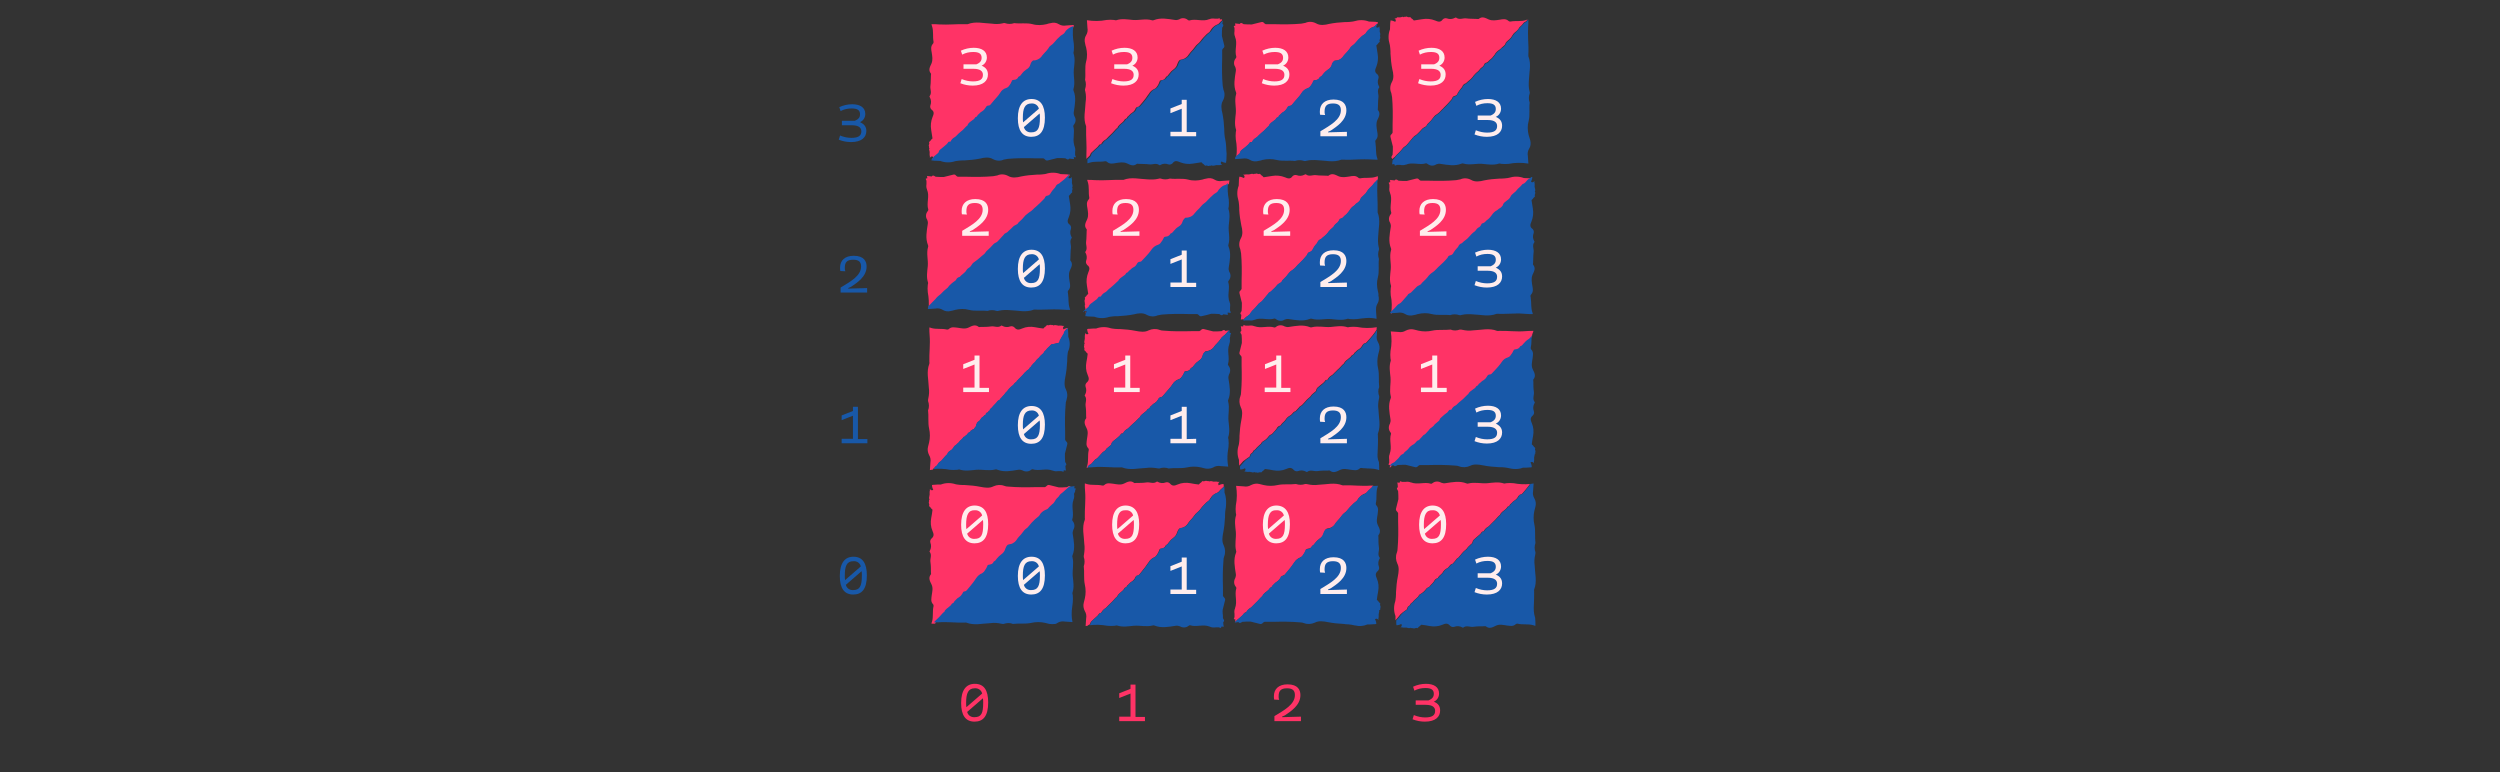 <?xml version="1.0" encoding="utf-8"?>
<!-- Generator: Adobe Illustrator 23.0.1, SVG Export Plug-In . SVG Version: 6.00 Build 0)  -->
<svg version="1.1" id="Layer_1" xmlns="http://www.w3.org/2000/svg" xmlns:xlink="http://www.w3.org/1999/xlink" x="0px" y="0px"
	 viewBox="0 0 952 294.1" style="enable-background:new 0 0 952 294.1;" xml:space="preserve">
<rect x="0" y="0" width="952" height="294.1" fill="#333333" stroke="none"/>
<style type="text/css">
	.st0{fill:none;}
	.st1{fill:#FF3366;}
	.st2{fill:#1858A8;}
	.st3{fill:#FFEDED;}
</style>
<title>matrix-number</title>
<g id="Livello_1">
	<path class="st0" d="M567.1,14.9L567.1,14.9C567.1,14.9,567.1,14.9,567.1,14.9L567.1,14.9z"/>
</g>
<path class="st1" d="M531.9,58.9c0.9-0.8,1.7-1.7,2.4-2.6c0.2-0.2,0.4-0.4,0.6-0.5c0.4-0.2,0.8-0.6,1.1-1c0.7-0.8,1.3-1.6,2-2.4
	c0.2-0.2,0.4-0.4,0.6-0.6c0.4-0.2,0.8-0.5,1.2-0.9c0.6-0.6,1.2-1.2,1.8-1.9c0.2-0.2,0.4-0.3,0.7-0.5c0.4-0.2,0.9-0.4,1.1-1
	c0-0.1,0.1-0.2,0.2-0.3c0.9-0.8,1.7-1.7,2.4-2.7c0.3-0.4,0.6-0.7,1-0.9c0.8-0.5,1.5-1.2,2.1-1.9c0.2-0.2,0.5-0.4,0.7-0.7
	c1-1,2-2,2.9-3.1c0.1-0.1,0.2-0.3,0.3-0.5c0.1-0.5,0.5-0.8,1-0.9c0.5-0.1,1-0.5,1.1-1.1c0.4-0.6,0.8-1.2,1.2-1.7
	c0.2-0.2,0.3-0.4,0.5-0.6c0.2-0.7,0.7-1.2,1.4-1.4c0.8-0.8,1.8-1.4,2.5-2.3c0.6-0.9,1.4-1.7,2.2-2.3c0.2-0.2,0.3-0.4,0.5-0.6
	c0.2-0.3,0.5-0.6,0.8-0.8c0.5-0.3,0.8-0.7,1-1.2c0.1-0.2,0.2-0.3,0.3-0.5c0.6-0.1,1.1-0.4,1.5-0.9c0.1-0.1,0.2-0.2,0.3-0.3
	c0.7-0.5,1.3-1.2,1.8-1.9c0.4-0.8,1.1-1.5,1.9-2c0.4-0.2,0.6-0.6,1-0.9c0.4-0.3,0.7-0.6,1-0.9c0.1-0.1,0.1-0.2,0.2-0.3
	c0.2-0.9,1-1.3,1.5-1.8c0.5-0.4,0.9-0.9,1.2-1.5c0.3-0.5,0.6-0.9,1-1.2c0.7-0.5,1.3-1.1,1.7-1.9c0.6-0.5,1.2-1.1,1.7-1.8
	c0,0,0-0.1,0.1-0.1c0.5-0.2,1-0.6,1.3-1.1c-0.2,0.1-0.4,0.1-0.5,0.2c-2,0.7-4,0.2-6,0.6c-0.2,0-0.5,0-0.7-0.2
	c-1.1-1-2.3-0.7-3.4-0.5c-1.4,0.2-2.8,0.5-4.2-0.1c-1.3-0.6-2.5-1.3-3.8-0.2c-0.2,0.1-0.5,0-0.7,0c-1.3-0.1-2.7,0-4-0.2
	c-1.3-0.2-2.6,0.7-3.9-0.3c-0.1-0.1-0.3,0-0.5,0.1c-0.9,0.5-2,0.6-3,0.2c-0.6-0.2-1.2,0-1.6,0.4c-0.9,1.3-1.9,0.8-2.9,0.4
	c-1.5-0.6-3.2-0.8-4.9-0.5c-1.1,0.2-2.1,0.3-3.2,0.5c0,0-0.1-0.1-0.1-0.1c-0.2-0.3-0.5-0.5-0.8-0.7c0,0-0.1,0-0.1-0.1
	c-0.1-0.1-0.2-0.3-0.4-0.4c0,0-0.1,0-0.1,0h0c-0.1,0-0.1-0.1-0.1,0c-0.2,0.2-0.4,0-0.6,0c-0.1,0-0.2,0-0.3-0.1
	c-0.1,0-0.1-0.1-0.2-0.1c0,0,0,0-0.1,0c-0.2,0.1-0.3,0-0.4,0.1h-0.1c-0.2-0.1-0.5,0.1-0.6,0.1c-0.1,0-0.1,0.1-0.1,0.1
	c0-0.1-0.1-0.1-0.1-0.2c-0.2,0-0.3,0-0.5,0H534c-0.1,0-0.2,0.1-0.3,0.1l0,0c-0.2,0-0.3,0.1-0.5,0.1c-0.1,0-0.2,0.1-0.3,0
	c-0.3,0-0.5,0-0.8,0H532C531.8,7,531.6,7,531.4,7c-0.1,0-0.3,0-0.4,0c0,0,0,0,0,0c0.7,0.5,0.6,0.9,0.3,1.3c-0.6-0.3-1.2-0.5-1.8-0.5
	c0,0.3,0,0.6-0.1,0.9c0,0.8-0.1,1.7-0.1,2.5c-0.7,1.8-0.7,3.8-0.1,5.7c0,0.2,0.1,0.3,0.1,0.5c0.1,0.8,0.2,1.6,0.2,2.3
	c0,0.2,0,0.4,0,0.7c0.1,2,0.3,4,0.7,6c0.4,1.5,0.7,3.4-0.2,4.9c-0.7,1.3-0.8,2.8-0.2,4.1c0.1,0.5,0.2,1.1,0.3,1.6
	c0.3,3.4,0.3,6.9,0.2,10.3c0,0.9,0,1.8,0,2.7v0.5c-0.1,0.3-0.3,0.5-0.5,0.7c-0.3,0.2-0.4,0.6-0.3,1c0.3,1.2,0.6,2.4,0.9,3.6
	c0,1.1,0,2.1-0.1,3.1c0,0.1-0.1,0.1-0.1,0.2c-0.3,0.4-0.6,0.9,0,1.3c0,0.1,0,0.2,0,0.2c0.2-0.2,0.4-0.4,0.6-0.6
	C531.3,59.8,531.5,59.2,531.9,58.9z M571.2,14.9L571.2,14.9C571.2,14.9,571.2,14.9,571.2,14.9L571.2,14.9z"/>
<path class="st2" d="M582.1,51.4c-0.4-1.7-0.5-3.6,0-5.3c0.6-2.3,0.1-4.7,0.4-7c-0.4-1.1-0.4-2.4,0-3.5c0.1-0.3,0-0.7-0.1-1
	c-0.3-1.3-0.3-2.7-0.2-4c0.1-3.1,1-6.2-0.2-9.2c0-0.2,0-0.4,0-0.7c0.1-2,0-4-0.1-6c-0.1-1.4,0-2.8,0-4.2c0.1-1,0.1-2,0.1-3
	c-0.1,0-0.1,0-0.2,0.1c-0.3,0.5-0.8,0.9-1.3,1.1c0,0-0.1,0-0.1,0.1c-0.5,0.6-1.1,1.2-1.7,1.8c-0.5,0.7-1.1,1.3-1.7,1.9
	c-0.4,0.3-0.7,0.8-1,1.2c-0.3,0.6-0.7,1.1-1.2,1.5c-0.6,0.5-1.3,1-1.5,1.8c0,0.1-0.1,0.2-0.2,0.3c-0.3,0.4-0.6,0.7-1,0.9
	c-0.5,0.2-0.7,0.7-1,0.9c-0.8,0.5-1.5,1.2-1.9,2c-0.5,0.7-1.1,1.4-1.8,1.9c-0.1,0.1-0.2,0.2-0.3,0.3c-0.3,0.5-0.9,0.8-1.5,0.9
	c-0.1,0.2-0.2,0.4-0.3,0.5c-0.2,0.5-0.6,0.9-1,1.2c-0.3,0.2-0.6,0.5-0.8,0.8c-0.1,0.2-0.3,0.4-0.5,0.6c-0.9,0.6-1.6,1.4-2.2,2.3
	c-0.7,0.9-1.7,1.5-2.5,2.3c-0.6,0.2-1.2,0.7-1.4,1.4c-0.1,0.2-0.3,0.4-0.5,0.6c-0.5,0.5-0.9,1.1-1.2,1.7c-0.2,0.5-0.6,0.9-1.1,1.1
	c-0.5,0.1-0.9,0.4-1,0.9c-0.1,0.2-0.2,0.3-0.3,0.5c-0.9,1.1-1.9,2.1-2.9,3.1c-0.2,0.2-0.5,0.4-0.7,0.7c-0.6,0.7-1.3,1.4-2.2,1.9
	c-0.4,0.3-0.7,0.6-1,0.9c-0.7,1-1.5,1.9-2.4,2.7c-0.1,0.1-0.2,0.2-0.2,0.3c-0.2,0.5-0.6,0.7-1.1,1c-0.3,0.1-0.5,0.3-0.7,0.5
	c-0.5,0.7-1.1,1.3-1.8,1.9c-0.4,0.3-0.7,0.7-1.2,0.9c-0.2,0.1-0.5,0.3-0.6,0.6c-0.7,0.8-1.3,1.6-2,2.4c-0.3,0.4-0.7,0.7-1.1,1
	c-0.2,0.1-0.5,0.3-0.6,0.5c-0.7,0.9-1.5,1.8-2.4,2.6c-0.4,0.3-0.6,0.9-1,1.3c-0.2,0.2-0.4,0.4-0.6,0.6c-0.1,0.5-0.1,1.1-0.2,1.6
	c0.3-0.1,0.6-0.1,0.9-0.1c0,0.2,0,0.4,0.2,0.6c0.2-0.1,0.4-0.2,0.6-0.2v-0.1h0.1l0.4,0l0.7,0c0.1,0,0.1,0,0.2,0
	c0.3,0.1,0.7,0.1,1.1,0.1c0.3,0,0.7-0.1,1-0.2c0,0,0.1,0,0.1,0c2.5-1.1,5.1,0.3,7.6-0.5c0.1,0,0.3,0,0.4,0.1
	c0.1,0.1,0.2,0.1,0.3,0.2c0.9,0.7,2.2,0.8,3.2,0.1c0.5-0.2,1-0.3,1.6-0.2c2.7,0.4,5.4,1,8.1-0.1c0.2-0.1,0.5-0.1,0.7,0
	c2.4,0.7,4.8-0.1,7.2,0.1c2.1,0.2,4.2,0.6,6.3-0.1c0.3-0.1,0.6,0.1,0.9,0.1c0.9,0.1,1.9,0.1,2.8,0c2.5-0.5,5-0.5,7.5-0.1
	c-0.1-1-0.1-1.9-0.2-2.9c-0.2-1,0-2,0.5-2.8c0.6-0.9,0.7-2.1,0.4-3.2C582.4,52.5,582.3,51.9,582.1,51.4z"/>
<path class="st0" d="M361.8,226.2L361.8,226.2C361.8,226.2,361.8,226.2,361.8,226.2L361.8,226.2z"/>
<path class="st1" d="M357.6,235.5c0.8-0.7,1.4-1.6,2.2-2.3c0.1,0,0.1-0.1,0.2-0.1c0.3-1,1.3-1.5,2-2.1c0.3-0.2,0.6-0.6,0.8-0.9
	c0-0.1,0.1-0.2,0.2-0.2c0.4-0.1,0.7-0.4,0.8-0.8c0.6-0.4,1-1.1,1.7-1.5c0.5-0.3,0.9-0.7,1.2-1.2c0.1-0.2,0.2-0.3,0.3-0.5
	c0.2-0.3,0.5-0.5,0.8-0.6c0.3,0,0.6-0.2,0.8-0.5c0.8-0.9,1.6-1.9,2.3-2.8c0.4-0.6,0.8-1.1,1.2-1.7c0.5-0.9,1.3-1.5,2.3-1.9
	c0.3-0.1,0.5-0.3,0.7-0.6c0.6-0.7,1-1.6,1.4-2.5c0.2-0.1,0.4-0.1,0.7-0.2c0.7,0,1.4-0.5,1.6-1.1c0-0.1,0.1-0.1,0.1-0.1
	c0.5-0.2,0.8-0.7,1.1-1.1c0.5-0.7,1.1-1.2,1.8-1.7c0.7-0.4,1.2-1.1,1.4-2c0.2-0.6,0.5-1.2,1-1.6c0.4-0.1,0.7-0.1,1.1-0.2
	c1-0.3,1.9-1,2.4-1.9c0.2-0.3,0.5-0.6,0.7-0.9c0.6-0.6,1.1-1.2,1.6-1.9c0.3-0.4,0.6-0.8,1-1.1c0.4-0.3,0.8-0.6,1.1-1
	c0.7-1,1.6-1.8,2.5-2.7c0.4-0.4,0.9-0.6,1.2-1c0.3-0.4,0.5-0.9,0.9-1.2c0.6-0.7,1.3-1.2,2.2-1.5c0.2-0.1,0.4-0.2,0.6-0.4
	c0.5-0.6,1-1.1,1.6-1.6c0.4-0.4,0.8-0.8,1.1-1.3c0.1-0.2,0.2-0.3,0.3-0.5c0.3-0.6,1-0.9,1.3-1.5s1-0.9,1.5-1.4
	c0.6-0.6,1.2-1.1,1.8-1.6c0.2-0.1,0.3-0.3,0.5-0.4c0,0,0,0,0.1-0.1c-0.4-0.4-0.8-0.2-1.2,0.1c-0.1,0-0.1,0.1-0.2,0.1
	c-1,0.1-2.1,0.1-3.1,0.1c-1.2-0.3-2.4-0.6-3.6-0.9c-0.3-0.1-0.7,0-1,0.3c-0.2,0.2-0.4,0.4-0.7,0.5H397c-0.9,0-1.8,0-2.7,0
	c-3.5,0.1-6.9,0.1-10.3-0.2c-0.6,0-1.1-0.1-1.6-0.3c-1.3-0.5-2.8-0.4-4.1,0.2c-1.5,0.8-3.3,0.5-4.9,0.2c-2-0.4-4-0.6-6-0.7l-0.7,0
	c-0.8,0-1.6-0.1-2.3-0.2c-0.2,0-0.3-0.1-0.5-0.1c-1.8-0.6-3.8-0.6-5.6,0.1c-0.8,0-1.7,0-2.5,0.1c-0.3,0-0.6,0-0.9,0.1
	c0,0.6,0.2,1.3,0.5,1.8c-0.4,0.3-0.9,0.3-1.3-0.3c0,0,0,0,0,0c0,0.1,0,0.2,0,0.4c0,0.2,0,0.4-0.1,0.6v0.2c0,0.3,0,0.5,0,0.8
	c0,0.1,0,0.2,0,0.3c-0.1,0.2-0.1,0.3-0.1,0.5l0,0c0,0.1-0.1,0.2-0.1,0.3v0.2c0,0.1,0.1,0.3,0,0.5c0.1,0,0.2,0.1,0.2,0.1
	c0,0.1-0.1,0.1-0.1,0.1c-0.1,0.2-0.2,0.4-0.1,0.6v0.1c-0.1,0.1-0.1,0.3-0.1,0.4c0,0,0,0,0,0.1c0,0.1,0,0.2,0,0.2
	c0.1,0.1,0.1,0.2,0.1,0.3c0,0.2,0.2,0.4,0,0.6c-0.1,0.1,0,0.1,0,0.1v0c0,0,0,0.1,0,0.1c0.1,0.1,0.2,0.3,0.4,0.4c0,0,0,0,0.1,0.1
	c0.2,0.3,0.4,0.6,0.7,0.8c0,0,0.1,0.1,0.1,0.1c-0.1,1.1-0.3,2.1-0.5,3.2c-0.3,1.6-0.2,3.3,0.5,4.9c0.4,1,0.8,1.9-0.4,2.9
	c-0.4,0.4-0.6,1-0.4,1.6c0.4,1,0.3,2.1-0.2,3c-0.1,0.1-0.2,0.3-0.1,0.4c1,1.3,0.1,2.6,0.3,3.9c0.2,1.3,0.2,2.6,0.2,4
	c0,0.2,0.1,0.5,0,0.7c-1.1,1.3-0.4,2.6,0.2,3.8c0.7,1.4,0.3,2.8,0.1,4.2c-0.1,1.2-0.5,2.3,0.5,3.4c0.2,0.2,0.2,0.4,0.2,0.7
	c-0.5,2,0,4-0.6,6c-0.1,0.2-0.2,0.5-0.2,0.7c0.5,0,1,0,1.4,0C356.4,236.5,357,236,357.6,235.5z M361.8,226.2L361.8,226.2
	C361.8,226.2,361.8,226.2,361.8,226.2L361.8,226.2z"/>
<path class="st2" d="M409.4,187.2l0-0.4v-0.1h0.1c0-0.2,0-0.4,0.2-0.6c-0.2-0.1-0.4-0.2-0.6-0.1c0-0.3,0-0.6,0.1-0.9
	c-0.6,0.1-1.2,0.2-1.8,0.2c0-0.1-0.1-0.1-0.1-0.1c0,0,0,0-0.1,0.1c-0.2,0.1-0.3,0.3-0.5,0.4c-0.6,0.5-1.2,1.1-1.8,1.6
	c-0.5,0.5-1.2,0.8-1.5,1.4s-1,1-1.3,1.5c-0.1,0.2-0.2,0.3-0.3,0.5c-0.3,0.5-0.6,1-1.1,1.3c-0.6,0.5-1.1,1-1.6,1.6
	c-0.1,0.2-0.3,0.3-0.6,0.4c-0.8,0.3-1.6,0.8-2.2,1.5c-0.3,0.4-0.5,0.9-0.9,1.2c-0.4,0.4-0.8,0.6-1.2,1c-0.9,0.8-1.7,1.7-2.5,2.7
	c-0.3,0.4-0.7,0.8-1.1,1c-0.4,0.3-0.7,0.7-1,1.1c-0.5,0.7-1,1.3-1.6,1.9c-0.3,0.3-0.5,0.6-0.7,0.9c-0.5,0.9-1.4,1.6-2.4,1.9
	c-0.3,0.1-0.7,0.1-1.1,0.2c-0.5,0.4-0.8,1-1,1.6c-0.2,0.8-0.7,1.5-1.4,2c-0.7,0.5-1.3,1.1-1.8,1.7c-0.3,0.4-0.6,0.9-1.1,1.1
	c-0.1,0-0.1,0.1-0.1,0.1c-0.3,0.7-0.9,1.1-1.6,1.1c-0.2,0-0.5,0.1-0.7,0.2c-0.3,0.9-0.8,1.7-1.4,2.5c-0.2,0.2-0.5,0.4-0.7,0.6
	c-0.9,0.3-1.7,1-2.3,1.9c-0.4,0.6-0.8,1.2-1.2,1.7c-0.8,1-1.5,1.9-2.3,2.8c-0.2,0.3-0.5,0.5-0.8,0.5c-0.4,0-0.7,0.2-0.8,0.6
	c-0.1,0.2-0.2,0.3-0.3,0.5c-0.3,0.5-0.7,0.9-1.2,1.2c-0.7,0.3-1.1,1-1.7,1.5c-0.1,0.4-0.4,0.7-0.8,0.8c-0.1,0.1-0.2,0.1-0.2,0.2
	c-0.2,0.4-0.5,0.7-0.8,0.9c-0.7,0.7-1.7,1.1-2,2.1c0,0.1-0.1,0.1-0.2,0.1c-0.8,0.7-1.4,1.6-2.2,2.3c-0.6,0.5-1.1,1.1-1.6,1.6
	c0.5,0,1.1,0,1.6,0c3.4-0.3,6.7,0.2,10.1,0.1c0.2,0,0.4-0.1,0.7,0c3,1.2,6.1,0.3,9.2,0.2c1.3-0.2,2.7-0.1,4,0.2
	c0.3,0.1,0.6,0.1,1,0.1c1.1-0.4,2.4-0.5,3.5,0c2.3-0.3,4.7,0.1,7-0.4c1.7-0.4,3.6-0.4,5.3,0c0.5,0.1,1.1,0.3,1.6,0.4
	c0.8,0.1,1.5,0.1,2.3,0c0.3-0.1,0.6-0.2,0.8-0.4c0.8-0.5,1.8-0.7,2.8-0.5c1,0.1,1.9,0.1,2.9,0.2c-0.4-1.9-0.4-3.9-0.1-5.8
	c0.1-0.6,0.1-1.1,0.2-1.7c0.1-0.9,0.1-1.9,0-2.8c0-0.3-0.2-0.6-0.1-0.9c0.7-2.1,0.3-4.2,0.1-6.3c-0.2-2.4,0.5-4.8-0.1-7.2
	c-0.1-0.2-0.1-0.5,0-0.7c1.1-2.7,0.5-5.4,0.1-8.1c-0.1-0.5,0-1.1,0.2-1.6c0.6-1,0.6-2.3-0.1-3.2c-0.1-0.1-0.1-0.2-0.2-0.3
	c-0.1-0.1-0.1-0.2-0.1-0.4c0.8-2.5-0.5-5,0.5-7.6c0,0,0-0.1,0-0.1c0.3-0.6,0.3-1.4,0.2-2c0,0,0-0.1,0-0.2L409.4,187.2z"/>
<path class="st0" d="M424.5,191.3L424.5,191.3C424.5,191.3,424.5,191.3,424.5,191.3L424.5,191.3z"/>
<path class="st1" d="M415.1,237.5c0.1-0.4,0.3-0.7,0.6-1c0.7-0.7,1.5-1.3,2.2-2c0.2-0.3,0.5-0.6,0.7-0.9l0.7-0.2
	c0.3-0.7,0.9-1.3,1.5-1.7c0.2-0.1,0.3-0.2,0.4-0.3c0.6-0.6,1.2-1.3,1.8-1.8c0.8-0.7,1.4-1.6,2.2-2.3c0.1,0,0.1-0.1,0.2-0.1
	c0.3-1,1.3-1.5,2-2.2c0.3-0.3,0.6-0.6,0.8-1c0-0.1,0.1-0.2,0.2-0.2c0.4-0.1,0.7-0.4,0.8-0.8c0.6-0.4,1-1.1,1.7-1.5
	c0.5-0.3,0.9-0.7,1.2-1.2c0.1-0.2,0.2-0.3,0.2-0.5c0.2-0.3,0.5-0.6,0.8-0.6c0.3,0,0.6-0.2,0.8-0.5c0.8-1,1.5-1.9,2.3-2.9
	c0.4-0.6,0.8-1.2,1.2-1.7c0.5-0.9,1.3-1.5,2.2-1.9c0.3-0.1,0.5-0.3,0.7-0.6c0.6-0.8,1-1.6,1.3-2.5c0.2-0.1,0.4-0.2,0.7-0.2
	c0.7,0,1.3-0.5,1.6-1.2c0-0.1,0.1-0.1,0.1-0.1c0.5-0.2,0.8-0.7,1.1-1.1c0.5-0.7,1.1-1.3,1.7-1.7c0.7-0.5,1.2-1.2,1.4-2
	c0.2-0.6,0.5-1.2,1-1.6c0.4-0.1,0.7-0.1,1-0.2c1-0.3,1.8-1,2.3-1.9c0.2-0.3,0.5-0.6,0.7-0.9c0.6-0.6,1.1-1.2,1.6-1.9
	c0.3-0.4,0.6-0.8,1-1.1c0.4-0.3,0.8-0.7,1.1-1.1c0.7-1,1.6-1.9,2.4-2.7c0.4-0.4,0.9-0.6,1.2-1c0.3-0.4,0.5-0.9,0.8-1.2
	c0.5-0.7,1.3-1.2,2.1-1.5c0.2-0.1,0.4-0.2,0.6-0.4c0.5-0.6,1-1.1,1.6-1.6c0.2-0.1,0.3-0.3,0.4-0.4v-0.1c0-0.3,0-0.6-0.1-0.9
	c-0.6,0-1.3,0.2-1.8,0.5c-0.3-0.4-0.3-0.9,0.3-1.3c0,0,0,0,0,0c-0.1,0-0.2,0-0.4,0c-0.2,0-0.4,0-0.6-0.1h-0.2c-0.3,0-0.5,0-0.8,0
	c-0.1,0.1-0.2,0-0.3,0c-0.2-0.1-0.3-0.1-0.5-0.1l0,0c-0.1,0-0.2-0.1-0.3-0.1h-0.2c-0.1,0-0.3,0.1-0.5,0c0,0.1-0.1,0.2-0.1,0.2
	c-0.1,0-0.1-0.1-0.1-0.1c-0.2-0.1-0.4-0.2-0.6-0.1h-0.1c-0.1-0.1-0.3-0.1-0.4-0.1c0,0,0,0-0.1,0c-0.1,0-0.2,0-0.2,0
	c-0.1,0.1-0.2,0.1-0.3,0.1c-0.2,0-0.4,0.2-0.6,0c-0.1-0.1-0.1,0-0.1,0h0c0,0-0.1,0-0.1,0c-0.1,0.1-0.3,0.2-0.4,0.4c0,0,0,0-0.1,0.1
	c-0.3,0.2-0.6,0.4-0.8,0.7c0,0-0.1,0.1-0.1,0.1c-1.1-0.1-2.1-0.3-3.2-0.5c-1.6-0.3-3.3-0.2-4.9,0.5c-1,0.4-1.9,0.8-2.9-0.4
	c-0.4-0.4-1-0.6-1.6-0.4c-1,0.4-2.1,0.3-3-0.2c-0.1-0.1-0.3-0.2-0.4-0.1c-1.3,1-2.6,0.1-3.9,0.3c-1.3,0.2-2.6,0.2-4,0.2
	c-0.2,0-0.5,0.1-0.7,0c-1.3-1.1-2.6-0.4-3.8,0.2c-1.4,0.7-2.8,0.3-4.2,0.1c-1.2-0.1-2.3-0.5-3.4,0.5c-0.2,0.2-0.4,0.2-0.7,0.2
	c-2-0.5-4,0-6-0.6c-0.2-0.1-0.5-0.2-0.7-0.2c0,1,0,2,0.1,3c0.3,3.4-0.2,6.7-0.1,10.1c0,0.2,0.1,0.4,0,0.7c-1.2,3-0.3,6.1-0.2,9.2
	c0.2,1.3,0.1,2.7-0.1,4c-0.1,0.3-0.1,0.6-0.1,1c0.4,1.1,0.4,2.4,0,3.5c0.3,2.3-0.1,4.7,0.4,7c0.4,1.7,0.4,3.6,0,5.3
	c-0.1,0.5-0.3,1.1-0.4,1.6c-0.3,1.1-0.1,2.2,0.4,3.2c0.5,0.8,0.7,1.8,0.5,2.8c-0.1,1-0.1,1.9-0.2,2.9c0.2,0,0.4-0.1,0.7-0.1
	c0.1-0.1,0.1-0.1,0.2-0.2C415,237.8,415.1,237.7,415.1,237.5z M424.5,191.3L424.5,191.3C424.5,191.3,424.5,191.3,424.5,191.3
	L424.5,191.3z"/>
<path class="st2" d="M466.3,187.6c0-0.8,0-1.6-0.1-2.4c-0.1,0.2-0.3,0.3-0.4,0.4c-0.6,0.5-1.1,1-1.6,1.6c-0.1,0.2-0.3,0.4-0.6,0.4
	c-0.8,0.3-1.6,0.8-2.1,1.5c-0.3,0.4-0.5,0.9-0.8,1.2c-0.4,0.4-0.8,0.6-1.2,1c-0.9,0.8-1.7,1.7-2.4,2.7c-0.3,0.4-0.7,0.8-1.1,1.1
	c-0.4,0.3-0.7,0.7-1,1.1c-0.5,0.7-1,1.3-1.6,1.9c-0.3,0.3-0.5,0.6-0.7,0.9c-0.5,0.9-1.3,1.6-2.3,1.9c-0.3,0.1-0.7,0.1-1,0.2
	c-0.5,0.4-0.8,1-1,1.6c-0.2,0.8-0.7,1.5-1.4,2c-0.7,0.5-1.3,1.1-1.7,1.7c-0.3,0.4-0.6,0.9-1.1,1.1c-0.1,0-0.1,0.1-0.1,0.1
	c-0.3,0.7-0.9,1.1-1.6,1.2c-0.2,0.1-0.5,0.1-0.7,0.2c-0.3,0.9-0.8,1.7-1.3,2.5c-0.2,0.2-0.5,0.4-0.7,0.6c-0.9,0.4-1.7,1-2.2,1.9
	c-0.4,0.6-0.8,1.2-1.2,1.7c-0.7,1-1.5,1.9-2.3,2.9c-0.2,0.3-0.5,0.5-0.8,0.5c-0.4,0-0.7,0.3-0.8,0.6c-0.1,0.2-0.2,0.3-0.2,0.5
	c-0.2,0.5-0.6,1-1.2,1.2c-0.7,0.4-1.1,1.1-1.7,1.5c-0.1,0.4-0.4,0.7-0.8,0.8c-0.1,0.1-0.2,0.1-0.2,0.2c-0.2,0.4-0.5,0.7-0.8,1
	c-0.7,0.7-1.7,1.1-2,2.2c0,0.1-0.1,0.1-0.2,0.1c-0.8,0.7-1.4,1.6-2.2,2.3c-0.6,0.6-1.2,1.2-1.8,1.8c-0.1,0.1-0.3,0.2-0.4,0.3
	c-0.7,0.4-1.2,1-1.5,1.7l-0.7,0.2c-0.2,0.3-0.4,0.6-0.7,0.9c-0.7,0.7-1.5,1.3-2.2,2c-0.3,0.2-0.5,0.6-0.6,1c0,0.2-0.1,0.3-0.2,0.5
	c-0.1,0.1-0.1,0.1-0.2,0.2c2.3-0.3,4.5-0.2,6.8,0.2c0.9,0.1,1.9,0.1,2.8,0c0.3,0,0.6-0.2,0.9-0.1c2.1,0.7,4.2,0.3,6.3,0.1
	c2.4-0.2,4.8,0.5,7.2-0.1c0.2-0.1,0.5-0.1,0.7,0c2.7,1.1,5.4,0.5,8.1,0.1c0.5-0.1,1.1,0,1.6,0.2c1,0.6,2.3,0.6,3.2-0.1
	c0.1-0.1,0.2-0.1,0.3-0.2c0.1-0.1,0.2-0.1,0.4-0.1c2.4,0.8,4.9-0.5,7.4,0.5c0.1,0,0.1,0,0.2,0.1c0,0,0.1,0,0.1,0
	c0.6,0.3,1.4,0.3,2,0.2c0,0,0.1,0,0.2,0l0.7,0l0.4,0h0.1v0.1c0.2,0,0.4,0,0.6,0.2c0.1-0.2,0.2-0.4,0.2-0.6c0.3,0,0.6,0,0.9,0.1
	c-0.1-0.6-0.2-1.2-0.2-1.8c0.6-0.4,0.3-0.8,0-1.3c0-0.1-0.1-0.1-0.1-0.2c0-0.6,0-1.2-0.1-1.8c0-0.5-0.1-0.9,0-1.4
	c0.3-1.2,0.6-2.4,0.9-3.6c0.1-0.3,0-0.7-0.3-1c-0.2-0.2-0.4-0.4-0.5-0.7v-0.5c0-0.9,0-1.8,0-2.7c-0.1-3.5-0.1-6.9,0.2-10.3
	c0-0.6,0.1-1.1,0.3-1.6c0.5-1.3,0.4-2.8-0.2-4.1c-0.8-1.5-0.5-3.3-0.2-4.9c0.4-2,0.6-4,0.7-6c0-0.2,0-0.4,0-0.7
	c0-0.8,0.1-1.6,0.2-2.3c0-0.2,0.1-0.3,0.1-0.5C467,191.4,467,189.4,466.3,187.6z"/>
<path class="st1" d="M473.3,234.2c0.3-0.3,0.5-0.6,0.7-0.9l0.7-0.2c0.3-0.7,0.9-1.3,1.6-1.7c0.2-0.1,0.3-0.2,0.4-0.3
	c0.6-0.6,1.2-1.2,1.8-1.8c0.8-0.7,1.5-1.6,2.2-2.3c0.1,0,0.1-0.1,0.2-0.1c0.3-1,1.3-1.5,2-2.1c0.3-0.2,0.6-0.6,0.8-0.9
	c0-0.1,0.1-0.2,0.2-0.2c0.4-0.1,0.7-0.4,0.8-0.8c0.6-0.4,1-1.1,1.7-1.5c0.5-0.3,0.9-0.7,1.2-1.2c0.1-0.2,0.2-0.3,0.3-0.5
	c0.2-0.3,0.5-0.5,0.8-0.6c0.3,0,0.6-0.2,0.8-0.5c0.8-0.9,1.6-1.9,2.3-2.8c0.4-0.6,0.8-1.1,1.2-1.7c0.5-0.9,1.3-1.5,2.3-1.9
	c0.3-0.1,0.5-0.3,0.8-0.6c0.6-0.7,1-1.6,1.4-2.5c0.2-0.1,0.4-0.1,0.7-0.2c0.7,0,1.4-0.5,1.6-1.1c0-0.1,0.1-0.1,0.1-0.1
	c0.5-0.2,0.8-0.7,1.1-1.1c0.5-0.7,1.1-1.2,1.8-1.7c0.7-0.4,1.2-1.1,1.4-2c0.2-0.6,0.5-1.2,1-1.6c0.4-0.1,0.7-0.1,1.1-0.2
	c1-0.3,1.9-0.9,2.4-1.9c0.2-0.3,0.5-0.6,0.7-0.9c0.6-0.6,1.1-1.2,1.6-1.9c0.3-0.4,0.6-0.8,1-1.1c0.4-0.3,0.8-0.6,1.1-1
	c0.8-1,1.6-1.8,2.5-2.7c0.4-0.4,0.9-0.6,1.2-1c0.3-0.4,0.5-0.9,0.9-1.2c0.6-0.7,1.3-1.2,2.2-1.5c0.2-0.1,0.4-0.2,0.6-0.4
	c0.5-0.6,1-1.1,1.6-1.6c0.3-0.3,0.6-0.6,0.9-1c-0.3,0-0.7,0-1,0c-3.4,0.3-6.7-0.2-10.1-0.1c-0.2,0-0.4,0.1-0.7,0
	c-3-1.2-6.1-0.3-9.2-0.2c-1.3,0.2-2.7,0.1-4-0.2c-0.3-0.1-0.6-0.1-1-0.1c-1.1,0.4-2.4,0.4-3.5,0c-2.3,0.3-4.7-0.1-7,0.4
	c-1.7,0.4-3.6,0.4-5.3,0c-0.5-0.1-1.1-0.3-1.6-0.4c-1.1-0.3-2.2-0.1-3.2,0.4c-0.8,0.5-1.8,0.7-2.8,0.5c-1-0.1-1.9-0.1-2.9-0.2
	c0.4,2.5,0.4,5-0.1,7.5c-0.1,0.9-0.1,1.9,0,2.8c0,0.3,0.2,0.6,0.1,0.9c-0.7,2.1-0.3,4.2-0.1,6.3c0.2,2.4-0.5,4.8,0.1,7.2
	c0.1,0.2,0.1,0.5,0,0.7c-1.1,2.7-0.5,5.4-0.1,8.1c0.1,0.5,0,1.1-0.2,1.6c-0.6,1-0.6,2.3,0.1,3.2c0.1,0.1,0.1,0.2,0.2,0.3
	c0.1,0.1,0.1,0.2,0.1,0.4c-0.8,2.5,0.5,5-0.5,7.6c0,0,0,0.1,0,0.1c-0.3,0.6-0.3,1.4-0.2,2c0,0,0,0.1,0,0.2l0,0.7l0,0.4v0.1h-0.1
	c0,0.2,0,0.4-0.2,0.6c0.2,0.1,0.4,0.2,0.6,0.1c0,0.3,0,0.6-0.1,0.9c0.2,0,0.3,0,0.5-0.1c0.1-0.3,0.3-0.5,0.5-0.7
	C471.8,235.5,472.6,234.9,473.3,234.2z"/>
<path class="st2" d="M517.5,195.9L517.5,195.9C517.5,195.9,517.5,195.9,517.5,195.9L517.5,195.9z"/>
<path class="st2" d="M525.4,232.4c0-0.1,0.1-0.1,0.1-0.1c0.1-0.2,0.2-0.4,0.1-0.6v-0.1c0.1-0.1,0.1-0.3,0.1-0.4c0,0,0,0,0-0.1
	c0-0.1,0-0.2,0-0.2c-0.1-0.1-0.1-0.2-0.1-0.3c0-0.2-0.2-0.4,0-0.6c0.1-0.1,0-0.1,0-0.1v0c0,0,0-0.1,0-0.1c-0.1-0.1-0.2-0.2-0.2-0.2
	c0-0.1-0.1-0.1-0.2-0.2c0,0,0,0-0.1-0.1c-0.2-0.3-0.4-0.6-0.7-0.8c0,0-0.1-0.1-0.1-0.1c0.1-1.1,0.3-2.1,0.5-3.2
	c0.3-1.6,0.2-3.3-0.5-4.9c-0.4-1-0.8-1.9,0.4-2.9c0.4-0.4,0.6-1,0.4-1.6c-0.4-1-0.3-2.1,0.2-3c0.1-0.1,0.2-0.3,0.1-0.4
	c-1-1.3-0.1-2.6-0.3-3.9c-0.2-1.3-0.2-2.6-0.2-4c0-0.2-0.1-0.5,0-0.7c1.1-1.3,0.4-2.6-0.2-3.8c-0.7-1.4-0.3-2.8-0.1-4.2
	c0.1-1.2,0.5-2.3-0.5-3.4c-0.2-0.2-0.2-0.4-0.2-0.7c0.5-2,0-4,0.6-6c0.1-0.2,0.2-0.5,0.2-0.7c-0.7,0-1.4,0-2,0.1
	c-0.2,0.4-0.5,0.7-0.9,1c-0.6,0.5-1.1,1-1.6,1.6c-0.1,0.2-0.3,0.3-0.6,0.4c-0.9,0.3-1.6,0.8-2.2,1.5c-0.3,0.4-0.5,0.9-0.9,1.2
	c-0.4,0.4-0.8,0.6-1.2,1c-0.9,0.8-1.7,1.7-2.5,2.7c-0.3,0.4-0.7,0.8-1.1,1c-0.4,0.3-0.7,0.7-1,1.1c-0.5,0.7-1,1.3-1.6,1.9
	c-0.3,0.3-0.5,0.6-0.7,0.9c-0.5,0.9-1.4,1.6-2.4,1.9c-0.3,0.1-0.7,0.1-1.1,0.2c-0.5,0.4-0.8,1-1,1.6c-0.2,0.8-0.7,1.5-1.4,2
	c-0.7,0.5-1.3,1.1-1.8,1.7c-0.3,0.4-0.6,0.9-1.1,1.1c-0.1,0-0.1,0.1-0.1,0.1c-0.3,0.7-0.9,1.1-1.6,1.1c-0.2,0-0.5,0.1-0.7,0.2
	c-0.3,0.9-0.8,1.7-1.4,2.5c-0.2,0.2-0.5,0.4-0.8,0.6c-0.9,0.3-1.7,1-2.3,1.9c-0.4,0.6-0.8,1.2-1.2,1.7c-0.8,1-1.6,1.9-2.3,2.8
	c-0.2,0.3-0.5,0.5-0.8,0.5c-0.4,0-0.7,0.2-0.8,0.6c-0.1,0.2-0.2,0.3-0.3,0.5c-0.3,0.5-0.7,0.9-1.2,1.2c-0.7,0.3-1.1,1-1.7,1.5
	c-0.1,0.4-0.4,0.7-0.8,0.8c-0.1,0.1-0.2,0.1-0.2,0.2c-0.2,0.4-0.5,0.7-0.8,0.9c-0.7,0.7-1.7,1.1-2,2.1c0,0.1-0.1,0.1-0.2,0.1
	c-0.8,0.7-1.4,1.6-2.2,2.3c-0.6,0.6-1.2,1.2-1.8,1.8c-0.1,0.1-0.3,0.2-0.4,0.3c-0.7,0.4-1.3,1-1.6,1.7l-0.7,0.2
	c-0.2,0.3-0.4,0.6-0.7,0.9c-0.7,0.7-1.5,1.3-2.3,2c-0.2,0.2-0.4,0.4-0.5,0.7c0.5-0.1,0.9-0.1,1.4-0.2c0.4,0.6,0.8,0.3,1.3,0
	c0.1,0,0.1-0.1,0.2-0.1c1-0.1,2.1-0.1,3.1-0.1c1.2,0.3,2.4,0.6,3.6,0.9c0.3,0.1,0.7,0,1-0.3c0.2-0.2,0.4-0.4,0.7-0.5h0.5
	c0.9,0,1.8,0,2.7,0c3.5-0.1,6.9-0.1,10.3,0.2c0.6,0,1.1,0.1,1.6,0.3c1.3,0.5,2.8,0.4,4.1-0.2c1.5-0.8,3.3-0.5,4.9-0.2
	c2,0.4,4,0.6,6,0.7c0.2,0,0.4,0,0.7,0.1c0.8,0,1.6,0.1,2.3,0.2c0.2,0,0.3,0.1,0.5,0.1c0.4,0.1,0.8,0.2,1.1,0.2
	c1.5,0.4,3.1,0.2,4.5-0.4c0.8,0,1.7,0,2.5-0.1c0.3,0,0.6,0,0.9-0.1c0-0.6-0.2-1.3-0.5-1.8c0.4-0.3,0.9-0.3,1.3,0.3c0,0,0,0,0,0
	c0-0.1,0-0.2,0-0.4c0-0.2,0-0.4,0.1-0.6v-0.2c0-0.3,0-0.5,0-0.8c0-0.1,0-0.2,0-0.3c0.1-0.2,0.1-0.3,0.1-0.5l0,0
	c0-0.1,0.1-0.2,0.1-0.3v-0.2c0-0.1-0.1-0.3,0-0.5C525.5,232.4,525.5,232.4,525.4,232.4z"/>
<path class="st1" d="M535.1,232.5c0.4-0.2,0.8-0.5,0.8-1c0.1-0.2,0.2-0.5,0.4-0.6c0.4-0.2,0.7-0.6,0.9-1c0-0.1,0.1-0.2,0.1-0.2
	c0.6-0.2,0.8-0.8,1.3-1.2s0.9-0.8,1.3-1.2c0.1-0.1,0.2-0.1,0.2-0.2c0.2-0.7,0.8-0.9,1.3-1.2c0.5-0.4,1-0.8,1.4-1.3
	c0.3-0.5,0.7-0.8,1.2-1c0.1,0,0.2-0.1,0.3-0.2c0.5-0.7,1.3-1.3,1.8-2.1c0.2-0.5,0.6-0.9,1.2-1.1c0.1,0,0.2-0.1,0.3-0.2
	c0.3-0.8,1.2-1.2,1.7-1.9c0.4-0.8,1.1-1.4,1.9-1.8c0.2-0.1,0.4-0.3,0.5-0.5c0.4-0.5,0.7-1,1.4-1.1c0.4-0.5,0.9-0.9,1.3-1.5
	c0.2-0.3,0.4-0.6,0.7-0.7c0.2-0.1,0.4-0.3,0.5-0.5c0.4-0.4,0.7-0.8,1-1.2c0.4-0.5,0.8-0.9,1.3-1.3c0.3-0.2,0.6-0.5,0.8-0.8
	c0.1-0.2,0.3-0.4,0.5-0.6c0.4-0.4,0.8-0.8,1.3-1.2c0.1-0.1,0.2-0.3,0.2-0.5c0.1-0.4,0.3-0.7,0.6-1c0.8-0.7,1.5-1.3,2.3-2
	c0.3-0.3,0.5-0.6,0.7-0.9l0.7-0.2c0.3-0.7,0.9-1.3,1.6-1.7c0.2-0.1,0.3-0.2,0.4-0.3c0.6-0.6,1.2-1.2,1.8-1.8
	c0.8-0.7,1.4-1.6,2.2-2.3c0.1,0,0.1-0.1,0.2-0.1c0.3-1,1.3-1.5,2-2.1c0.3-0.2,0.6-0.6,0.8-0.9c0-0.1,0.1-0.2,0.2-0.2
	c0.4-0.1,0.7-0.4,0.8-0.8c0.6-0.4,1-1.1,1.7-1.5c0.5-0.3,0.9-0.7,1.2-1.2c0.1-0.2,0.2-0.3,0.3-0.5c0.2-0.3,0.5-0.5,0.8-0.6
	c0.3,0,0.6-0.2,0.8-0.5c0.8-0.9,1.6-1.9,2.3-2.8c0.2-0.2,0.3-0.5,0.5-0.7c-2.1,0.2-4.2,0.1-6.2-0.3c-0.9-0.1-1.9-0.1-2.8,0
	c-0.3,0-0.6,0.2-0.9,0.1c-2.1-0.7-4.2-0.3-6.3-0.1c-2.4,0.2-4.8-0.5-7.2,0.1c-0.2,0.1-0.5,0.1-0.7,0c-2.7-1.1-5.4-0.5-8.1-0.1
	c-0.5,0.1-1.1,0-1.6-0.2c-1-0.6-2.3-0.6-3.2,0.1c-0.1,0.1-0.2,0.1-0.3,0.2c-0.1,0.1-0.2,0.1-0.4,0.1c-2.5-0.8-5,0.5-7.6-0.5
	c0,0-0.1,0-0.1,0c-0.6-0.3-1.4-0.3-2-0.2c0,0-0.1,0-0.2,0l-0.7,0l-0.4,0h-0.1v-0.1c-0.2,0-0.4,0-0.6-0.2c-0.1,0.2-0.2,0.4-0.2,0.6
	c-0.3,0-0.6,0-0.9-0.1c0.1,0.6,0.2,1.2,0.2,1.8c-0.6,0.4-0.3,0.8,0,1.3c0,0.1,0.1,0.1,0.1,0.2c0.1,1,0.1,2.1,0.1,3.1
	c-0.3,1.2-0.6,2.4-0.9,3.6c-0.1,0.3,0,0.7,0.3,1c0.2,0.2,0.4,0.4,0.5,0.7v0.5c0,0.9,0,1.8,0,2.7c0.1,3.5,0.1,6.9-0.2,10.3
	c0,0.6-0.1,1.1-0.3,1.6c-0.5,1.3-0.4,2.8,0.2,4.1c0.8,1.5,0.5,3.3,0.2,4.9c-0.4,2-0.6,4-0.7,6c0,0.2,0,0.4,0,0.7
	c0,0.8-0.1,1.6-0.2,2.3c0,0.2-0.1,0.3-0.1,0.5c-0.6,1.8-0.6,3.8,0.1,5.6c0,0.5,0,1.1,0,1.6c0.7-0.8,1.3-1.5,1.9-2.3
	C533.9,233.4,534.5,232.9,535.1,232.5z"/>
<path class="st2" d="M573.3,231.1L573.3,231.1C573.3,231.1,573.3,231.1,573.3,231.1L573.3,231.1z"/>
<path class="st2" d="M584.1,230.2c0.1-1.7,0.1-3.3,0.1-5c0-0.2-0.1-0.4,0-0.7c1.2-3,0.3-6.1,0.2-9.2c-0.2-1.3-0.1-2.7,0.2-4
	c0.1-0.3,0.1-0.6,0.1-1c-0.4-1.1-0.4-2.4,0-3.5c-0.3-2.3,0.1-4.7-0.4-7c-0.4-1.7-0.4-3.6,0-5.3c0.1-0.5,0.3-1.1,0.4-1.6
	c0.3-1.1,0.1-2.2-0.4-3.1c-0.5-0.8-0.7-1.8-0.5-2.8c0.1-1,0.1-1.9,0.2-2.9c-0.4,0.1-0.8,0.1-1.2,0.2c-0.2,0.2-0.3,0.5-0.5,0.7
	c-0.8,1-1.5,1.9-2.3,2.8c-0.2,0.3-0.5,0.5-0.8,0.5c-0.4,0-0.7,0.2-0.8,0.6c-0.1,0.2-0.2,0.3-0.3,0.5c-0.3,0.5-0.7,0.9-1.2,1.2
	c-0.7,0.3-1.1,1-1.7,1.5c-0.1,0.4-0.4,0.7-0.8,0.8c-0.1,0-0.2,0.1-0.2,0.2c-0.2,0.4-0.5,0.7-0.8,0.9c-0.7,0.7-1.7,1.1-2,2.1
	c0,0.1-0.1,0.1-0.2,0.1c-0.8,0.7-1.4,1.6-2.2,2.3c-0.7,0.5-1.2,1.2-1.8,1.8c-0.1,0.1-0.3,0.2-0.4,0.3c-0.7,0.4-1.2,1-1.6,1.7
	l-0.7,0.2c-0.2,0.3-0.4,0.6-0.7,0.9c-0.7,0.7-1.5,1.3-2.3,2c-0.3,0.2-0.5,0.6-0.6,1c0,0.2-0.1,0.3-0.2,0.5c-0.4,0.4-0.8,0.8-1.3,1.2
	c-0.2,0.2-0.4,0.3-0.5,0.6c-0.2,0.4-0.5,0.7-0.8,0.8c-0.5,0.4-0.9,0.8-1.3,1.3c-0.3,0.4-0.7,0.8-1,1.2c-0.1,0.2-0.3,0.4-0.5,0.5
	c-0.3,0.1-0.6,0.4-0.7,0.7c-0.4,0.5-0.8,1-1.3,1.5c-0.6,0.1-1,0.7-1.4,1.1c-0.2,0.2-0.3,0.4-0.5,0.5c-0.8,0.4-1.4,1-1.9,1.8
	c-0.5,0.7-1.3,1.1-1.7,1.9c-0.1,0.1-0.2,0.1-0.3,0.2c-0.5,0.2-0.9,0.6-1.2,1.1c-0.5,0.8-1.3,1.4-1.8,2.1c-0.1,0.1-0.2,0.1-0.3,0.2
	c-0.5,0.2-0.9,0.5-1.2,1c-0.4,0.5-0.8,1-1.4,1.3c-0.5,0.3-1.1,0.5-1.3,1.2c0,0.1-0.1,0.2-0.2,0.2c-0.4,0.4-0.9,0.9-1.3,1.2
	s-0.7,1-1.3,1.2c-0.1,0-0.1,0.1-0.1,0.2c-0.2,0.4-0.5,0.8-0.9,1c-0.2,0.1-0.4,0.4-0.4,0.6c0,0.6-0.4,0.8-0.8,1
	c-0.6,0.4-1.2,0.9-1.7,1.5c-0.6,0.8-1.3,1.6-1.9,2.3c0,0.3,0,0.6,0,0.9s0,0.6,0.1,0.9c0.6,0,1.3-0.2,1.8-0.5
	c0.3,0.4,0.3,0.9-0.3,1.3c0,0,0,0,0,0c0.1,0,0.2,0,0.4,0c0.2,0,0.4,0,0.6,0.1h0.2c0.3,0,0.5,0,0.8,0c0.1-0.1,0.2,0,0.3,0
	c0.2,0.1,0.3,0.1,0.5,0.1l0,0c0.1,0,0.2,0.1,0.3,0.1h0.2c0.1,0,0.3-0.1,0.5,0c0-0.1,0.1-0.2,0.1-0.2c0.1,0,0.1,0.1,0.1,0.1
	c0.2,0.1,0.4,0.2,0.6,0.1h0.1c0.1,0.1,0.3,0.1,0.4,0.1c0,0,0,0,0.1,0c0.1,0,0.2,0,0.2,0c0.1-0.1,0.2-0.1,0.3-0.1
	c0.2,0,0.4-0.2,0.6,0c0.1,0.1,0.1,0,0.1,0h0l0.1,0c0.1-0.1,0.3-0.2,0.4-0.4c0,0,0,0,0.1-0.1c0.3-0.2,0.6-0.4,0.8-0.7
	c0,0,0.1-0.1,0.1-0.1c1.1,0.1,2.1,0.3,3.2,0.5c1.6,0.3,3.3,0.2,4.9-0.5c1-0.4,1.9-0.8,2.9,0.4c0.4,0.4,1,0.6,1.6,0.4
	c1-0.4,2.1-0.3,3,0.2c0.1,0.1,0.3,0.2,0.4,0.1c1.3-1,2.6-0.1,3.9-0.3c1.3-0.2,2.6-0.2,4-0.2c0.2,0,0.5-0.1,0.7,0
	c1.3,1.1,2.6,0.4,3.8-0.2c1.4-0.7,2.8-0.3,4.2-0.1c1.2,0.1,2.3,0.5,3.4-0.5c0.2-0.2,0.4-0.2,0.7-0.2c2,0.5,4,0,6,0.6
	c0.2,0.1,0.5,0.2,0.8,0.2c0-1,0-2-0.1-3C584,233.6,584,231.9,584.1,230.2z M573.3,231.1L573.3,231.1
	C573.3,231.1,573.3,231.1,573.3,231.1L573.3,231.1z"/>
<path class="st0" d="M420.8,167L420.8,167C420.8,167,420.9,167,420.8,167L420.8,167z"/>
<path class="st1" d="M415.4,176.8c0.4-0.5,0.9-0.9,1.3-1.4c0.2-0.3,0.4-0.5,0.8-0.7c0.2-0.1,0.4-0.3,0.6-0.5
	c0.4-0.4,0.7-0.8,1.1-1.2c0.4-0.5,0.8-0.9,1.3-1.2c0.4-0.2,0.6-0.5,0.8-0.8c0.1-0.2,0.3-0.4,0.5-0.5c0.4-0.4,0.9-0.7,1.3-1.1
	c0.1-0.1,0.2-0.3,0.2-0.5c0.1-0.4,0.3-0.7,0.7-1c0.8-0.6,1.6-1.2,2.3-1.9c0.3-0.3,0.5-0.6,0.7-0.9l0.7-0.1c0.3-0.7,0.9-1.3,1.6-1.7
	c0.2-0.1,0.3-0.2,0.4-0.3c0.6-0.6,1.2-1.2,1.9-1.8c0.9-0.7,1.5-1.5,2.3-2.2c0.1,0,0.1-0.1,0.2-0.1c0.3-1,1.3-1.4,2-2.1
	c0.4-0.2,0.6-0.6,0.9-0.9c0-0.1,0.1-0.2,0.2-0.2c0.4-0.1,0.7-0.4,0.8-0.8c0.6-0.4,1-1.1,1.7-1.4c0.5-0.3,0.9-0.7,1.2-1.2
	c0.1-0.2,0.2-0.3,0.3-0.5c0.2-0.3,0.5-0.5,0.9-0.6c0.3,0,0.6-0.2,0.8-0.5c0.8-0.9,1.6-1.8,2.4-2.8c0.5-0.5,0.9-1.1,1.3-1.7
	c0.5-0.8,1.3-1.5,2.3-1.8c0.3-0.1,0.6-0.3,0.8-0.5c0.6-0.7,1.1-1.5,1.4-2.4c0.2-0.1,0.4-0.1,0.7-0.2c0.7,0,1.4-0.4,1.7-1.1
	c0-0.1,0.1-0.1,0.1-0.1c0.6-0.2,0.8-0.7,1.2-1.1c0.5-0.7,1.1-1.2,1.8-1.7c0.7-0.4,1.2-1.1,1.4-1.9c0.2-0.6,0.5-1.1,1-1.6
	c0.4-0.1,0.7-0.1,1.1-0.2c1-0.3,1.9-0.9,2.4-1.8c0.2-0.3,0.5-0.6,0.8-0.9c0.6-0.6,1.1-1.2,1.6-1.9c0.3-0.4,0.6-0.8,1-1.1
	c0.4-0.3,0.8-0.6,1.1-1c0.3-0.4,0.7-0.7,1-1.1c-0.5,0.1-0.9,0.1-1.4,0.2c-0.4-0.6-0.8-0.3-1.3,0c-0.1,0-0.1,0.1-0.2,0.1
	c-1,0.1-2.1,0.1-3.1,0.1c-1.2-0.3-2.4-0.6-3.6-0.9c-0.3-0.1-0.7,0-1,0.3c-0.2,0.2-0.4,0.4-0.7,0.5h-0.5c-0.9,0-1.8,0-2.7,0
	c-3.5,0.1-6.9,0.1-10.4-0.2c-0.6,0-1.1-0.1-1.6-0.3c-1.3-0.5-2.8-0.4-4.1,0.2c-1.5,0.8-3.3,0.5-4.9,0.2c-2-0.4-4-0.6-6-0.7
	c-0.2,0-0.4,0-0.7,0c-0.8,0-1.6-0.1-2.3-0.2c-0.2,0-0.3-0.1-0.5-0.1c-1.8-0.6-3.8-0.6-5.6,0.1c-0.8,0-1.7,0-2.5,0.1
	c-0.3,0-0.6,0-0.9,0.1c0,0.6,0.2,1.3,0.5,1.8c-0.4,0.3-0.9,0.3-1.3-0.3c0,0,0,0,0,0c0,0.1,0,0.2,0,0.4c0,0.2,0,0.4-0.1,0.6v0.2
	c0,0.3,0,0.5,0,0.8c0,0.1,0,0.2,0,0.3c-0.1,0.2-0.1,0.3-0.1,0.5l0,0c0,0.1-0.1,0.2-0.1,0.3v0.2c0,0.1,0.1,0.3,0,0.5
	c0.1,0,0.2,0.1,0.2,0.1c0,0.1-0.1,0.1-0.1,0.1c-0.1,0.2-0.2,0.4-0.1,0.6v0.1c-0.1,0.1-0.1,0.3-0.1,0.4c0,0,0,0,0,0.1
	c0,0.1,0,0.2,0,0.2c0.1,0.1,0.1,0.2,0.1,0.3c0,0.2,0.2,0.4,0,0.6c-0.1,0.1,0,0.1,0,0.1v0c0,0,0,0.1,0,0.1c0.1,0.1,0.2,0.3,0.4,0.4
	c0,0,0,0,0.1,0.1c0.2,0.3,0.4,0.6,0.7,0.8c0,0,0.1,0.1,0.1,0.1c-0.1,1.1-0.3,2.1-0.5,3.2c-0.3,1.6-0.2,3.3,0.5,4.9
	c0.4,1,0.8,1.9-0.4,2.9c-0.4,0.4-0.6,1-0.4,1.6c0.4,1,0.3,2.1-0.2,3c-0.1,0.1-0.2,0.3-0.1,0.4c1,1.3,0.1,2.6,0.3,3.9
	c0.2,1.3,0.2,2.6,0.2,4c0,0.2,0.1,0.5,0,0.7c-1.1,1.3-0.4,2.6,0.2,3.8c0.7,1.4,0.3,2.8,0.1,4.2c-0.1,1.2-0.5,2.3,0.5,3.4
	c0.2,0.2,0.2,0.4,0.2,0.7c-0.5,2,0,4-0.6,6c-0.1,0.2-0.2,0.5-0.2,0.7c0.1,0,0.3,0,0.4,0l0,0C414.4,177.5,414.7,176.9,415.4,176.8z
	 M420.8,167L420.8,167C420.8,167,420.8,167,420.8,167L420.8,167z"/>
<path class="st2" d="M468.5,128l0-0.4v-0.1h0.1c0-0.2,0-0.4,0.2-0.6c-0.2-0.1-0.4-0.2-0.6-0.2c0-0.3,0-0.6,0.1-0.9
	c-0.1,0-0.3,0-0.4,0.1c-0.3,0.4-0.7,0.7-1,1.1c-0.3,0.4-0.7,0.7-1.1,1c-0.4,0.3-0.8,0.6-1,1.1c-0.5,0.7-1,1.3-1.6,1.9
	c-0.3,0.3-0.5,0.6-0.8,0.9c-0.5,0.9-1.4,1.5-2.4,1.8c-0.3,0.1-0.7,0.1-1.1,0.2c-0.5,0.4-0.9,0.9-1,1.6c-0.2,0.8-0.7,1.5-1.4,1.9
	c-0.7,0.5-1.3,1-1.8,1.7c-0.3,0.4-0.6,0.9-1.2,1.1c-0.1,0-0.1,0.1-0.1,0.1c-0.3,0.7-0.9,1.1-1.7,1.1c-0.2,0-0.5,0.1-0.7,0.2
	c-0.3,0.9-0.8,1.7-1.4,2.4c-0.2,0.2-0.5,0.4-0.8,0.5c-1,0.3-1.8,1-2.3,1.8c-0.4,0.6-0.8,1.2-1.3,1.7c-0.8,0.9-1.6,1.8-2.4,2.8
	c-0.2,0.3-0.5,0.4-0.8,0.5c-0.4,0-0.7,0.2-0.9,0.6c-0.1,0.2-0.2,0.3-0.3,0.5c-0.3,0.5-0.7,0.9-1.2,1.2c-0.7,0.3-1.1,1-1.7,1.4
	c-0.1,0.4-0.4,0.7-0.8,0.8c-0.1,0-0.2,0.1-0.2,0.2c-0.2,0.4-0.5,0.7-0.9,0.9c-0.7,0.7-1.7,1.1-2,2.1c0,0.1-0.1,0.1-0.2,0.1
	c-0.8,0.7-1.4,1.6-2.3,2.2c-0.6,0.6-1.3,1.2-1.9,1.8c-0.1,0.1-0.3,0.2-0.4,0.3c-0.7,0.4-1.3,0.9-1.6,1.7l-0.7,0.1
	c-0.2,0.3-0.4,0.6-0.7,0.9c-0.8,0.7-1.5,1.3-2.3,1.9c-0.3,0.2-0.6,0.6-0.7,1c0,0.2-0.1,0.3-0.2,0.5c-0.4,0.4-0.9,0.7-1.3,1.1
	c-0.2,0.1-0.4,0.3-0.5,0.5c-0.2,0.4-0.5,0.6-0.8,0.8c-0.5,0.3-0.9,0.8-1.3,1.2c-0.3,0.4-0.7,0.8-1.1,1.2c-0.1,0.2-0.3,0.4-0.6,0.5
	c-0.3,0.1-0.6,0.4-0.8,0.7c-0.4,0.5-0.9,1-1.3,1.4c-0.6,0.1-1,0.7-1.4,1.1l0,0c0.9,0,1.7,0,2.6-0.1c3.4-0.3,6.7,0.2,10.1,0.1
	c0.2,0,0.4-0.1,0.7,0c3,1.2,6.1,0.3,9.2,0.2c1.3-0.2,2.7-0.1,4,0.1c0.3,0.1,0.6,0.1,1,0.1c1.1-0.4,2.4-0.4,3.5,0
	c2.3-0.3,4.7,0.1,7-0.4c1.7-0.4,3.6-0.4,5.3,0c0.5,0.1,1.1,0.3,1.6,0.4c1,0.2,2,0.1,2.9-0.3c0.1,0,0.1-0.1,0.2-0.1
	c0.8-0.5,1.8-0.7,2.8-0.5c1,0.1,1.9,0.1,2.9,0.2c-0.3-1.7-0.4-3.5-0.2-5.3c0.1-0.7,0.2-1.4,0.3-2.2c0.1-0.9,0.1-1.9,0-2.8
	c0-0.3-0.2-0.6-0.1-0.9c0.7-2.1,0.3-4.2,0.1-6.3c-0.2-2.4,0.5-4.8-0.1-7.2c-0.1-0.2-0.1-0.5,0-0.7c1.1-2.7,0.5-5.4,0.1-8.1
	c-0.1-0.5,0-1.1,0.2-1.6c0.6-1,0.6-2.3-0.1-3.2c-0.1-0.1-0.1-0.2-0.2-0.3c-0.1-0.1-0.1-0.2-0.1-0.4c0.8-2.5-0.5-5,0.5-7.6
	c0,0,0-0.1,0-0.1c0.3-0.7,0.3-1.4,0.2-2c0,0,0-0.1,0-0.2L468.5,128z"/>
<path class="st1" d="M475.2,174.3c0.4-0.2,0.8-0.4,0.8-1c0.1-0.2,0.2-0.4,0.4-0.6c0.4-0.2,0.7-0.6,0.9-1c0-0.1,0.1-0.2,0.1-0.2
	c0.6-0.2,0.9-0.8,1.3-1.2s0.9-0.8,1.3-1.2c0.1-0.1,0.2-0.1,0.2-0.2c0.2-0.6,0.8-0.9,1.3-1.2c0.5-0.3,1-0.8,1.4-1.3
	c0.3-0.5,0.7-0.8,1.2-1c0.1,0,0.2-0.1,0.3-0.2c0.6-0.7,1.3-1.3,1.8-2.1c0.2-0.5,0.7-0.9,1.2-1c0.1,0,0.2-0.1,0.3-0.2
	c0.4-0.8,1.2-1.2,1.7-1.9c0.5-0.8,1.1-1.4,1.9-1.8c0.2-0.1,0.4-0.3,0.6-0.5c0.4-0.4,0.7-1,1.4-1.1c0.4-0.5,0.9-0.9,1.3-1.4
	c0.2-0.3,0.4-0.5,0.8-0.7c0.2-0.1,0.4-0.3,0.6-0.5c0.4-0.4,0.7-0.8,1.1-1.2c0.4-0.5,0.8-0.9,1.3-1.3c0.3-0.2,0.6-0.5,0.8-0.8
	c0.1-0.2,0.3-0.4,0.5-0.6c0.4-0.4,0.9-0.7,1.3-1.1c0.1-0.1,0.2-0.3,0.2-0.5c0.1-0.4,0.3-0.7,0.6-1c0.8-0.6,1.5-1.3,2.3-1.9
	c0.3-0.3,0.5-0.6,0.7-0.9l0.7-0.1c0.3-0.7,0.9-1.3,1.6-1.7c0.2-0.1,0.3-0.2,0.4-0.3c0.6-0.6,1.2-1.2,1.8-1.8
	c0.9-0.7,1.5-1.6,2.3-2.3c0.1,0,0.1-0.1,0.2-0.1c0.3-1,1.3-1.4,2-2.1c0.4-0.2,0.6-0.6,0.9-0.9c0-0.1,0.1-0.2,0.2-0.2
	c0.4-0.1,0.7-0.4,0.8-0.8c0.6-0.4,1-1.1,1.7-1.4c0.5-0.3,0.9-0.7,1.2-1.2c0.1-0.2,0.2-0.3,0.3-0.5c0.2-0.3,0.5-0.5,0.8-0.6
	c0.3,0,0.6-0.2,0.8-0.5c0.8-0.9,1.6-1.8,2.4-2.8c0.4-0.5,0.8-1.1,1.2-1.7c0-0.1,0.1-0.1,0.1-0.1c0-0.3,0-0.7,0.1-1
	c-2.5,0.4-5,0.4-7.5-0.1c-0.9-0.1-1.9-0.1-2.8,0c-0.3,0-0.6,0.2-0.9,0.1c-2.1-0.7-4.2-0.3-6.3-0.1c-2.4,0.2-4.8-0.5-7.2,0.1
	c-0.2,0.1-0.5,0.1-0.7,0c-2.7-1.1-5.4-0.5-8.1-0.1c-0.5,0.1-1.1,0-1.6-0.2c-1-0.6-2.3-0.6-3.2,0.1c-0.1,0.1-0.2,0.1-0.3,0.2
	c-0.1,0.1-0.2,0.1-0.4,0.1c-2.5-0.8-5,0.5-7.6-0.5c0,0-0.1,0-0.1,0c-0.6-0.3-1.4-0.3-2-0.2c0,0-0.1,0-0.2,0l-0.7,0l-0.4,0h-0.1v-0.1
	c-0.2,0-0.4,0-0.6-0.2c-0.1,0.2-0.2,0.4-0.2,0.6c-0.3,0-0.6,0-0.9-0.1c0.1,0.6,0.2,1.2,0.2,1.8c-0.6,0.4-0.3,0.8,0,1.3
	c0,0.1,0.1,0.1,0.1,0.2c0.1,1,0.1,2.1,0.1,3.1c-0.3,1.2-0.6,2.4-0.9,3.6c-0.1,0.3,0,0.7,0.3,1c0.2,0.2,0.4,0.4,0.5,0.7v0.5
	c0,0.9,0,1.8,0,2.7c0.1,3.5,0.1,6.9-0.2,10.3c0,0.6-0.1,1.1-0.3,1.6c-0.5,1.3-0.4,2.8,0.2,4.1c0.8,1.5,0.5,3.3,0.2,4.9
	c-0.4,2-0.6,4-0.7,6c0,0.2,0,0.4,0,0.7c0,0.8-0.1,1.6-0.2,2.3c0,0.2-0.1,0.3-0.1,0.5c-0.6,1.8-0.6,3.8,0.1,5.6c0,0.7,0,1.5,0.1,2.2
	c0.5-0.6,1-1.1,1.5-1.7C474,175.2,474.6,174.7,475.2,174.3z"/>
<path class="st2" d="M513.8,171.6L513.8,171.6L513.8,171.6L513.8,171.6z"/>
<path class="st2" d="M524.6,172.3c0.1-2.2,0.2-4.4,0.1-6.5c0-0.2-0.1-0.4,0-0.7c1.2-3,0.3-6.1,0.2-9.2c-0.2-1.3-0.1-2.7,0.2-4
	c0.1-0.3,0.1-0.6,0.1-1c-0.4-1.1-0.5-2.4,0-3.5c-0.3-2.3,0.1-4.7-0.4-7c-0.4-1.7-0.4-3.6,0-5.3c0.1-0.5,0.3-1.1,0.4-1.6
	c0.3-1.1,0.1-2.2-0.4-3.1c-0.5-0.8-0.7-1.8-0.5-2.8c0-0.6,0.1-1.3,0.1-1.9c0,0-0.1,0.1-0.1,0.1c-0.4,0.6-0.8,1.2-1.2,1.7
	c-0.8,0.9-1.6,1.9-2.4,2.8c-0.2,0.3-0.5,0.4-0.8,0.5c-0.4,0-0.7,0.2-0.8,0.6c-0.1,0.2-0.2,0.3-0.3,0.5c-0.3,0.5-0.7,0.9-1.2,1.2
	c-0.7,0.3-1.1,1-1.7,1.4c-0.1,0.4-0.4,0.7-0.8,0.8c-0.1,0.1-0.2,0.1-0.2,0.2c-0.2,0.4-0.5,0.7-0.9,0.9c-0.7,0.7-1.7,1.1-2,2.1
	c0,0.1-0.1,0.1-0.2,0.1c-0.8,0.7-1.4,1.6-2.3,2.3c-0.6,0.6-1.3,1.2-1.8,1.8c-0.1,0.1-0.3,0.2-0.4,0.3c-0.7,0.4-1.3,1-1.6,1.7
	l-0.7,0.1c-0.2,0.3-0.4,0.6-0.7,0.9c-0.7,0.7-1.5,1.3-2.3,1.9c-0.3,0.2-0.5,0.6-0.6,1c0,0.2-0.1,0.3-0.2,0.5
	c-0.4,0.4-0.9,0.8-1.3,1.1c-0.2,0.1-0.4,0.3-0.5,0.6c-0.2,0.4-0.5,0.6-0.8,0.8c-0.5,0.4-0.9,0.8-1.3,1.3c-0.3,0.4-0.7,0.8-1.1,1.2
	c-0.1,0.2-0.3,0.4-0.6,0.5c-0.3,0.1-0.6,0.4-0.8,0.7c-0.4,0.5-0.8,1-1.3,1.4c-0.6,0.1-1,0.7-1.4,1.1c-0.2,0.2-0.3,0.4-0.6,0.5
	c-0.8,0.4-1.5,1-1.9,1.8c-0.5,0.7-1.3,1.1-1.7,1.9c-0.1,0.1-0.2,0.1-0.3,0.2c-0.5,0.2-0.9,0.6-1.2,1c-0.5,0.8-1.3,1.3-1.8,2.1
	c-0.1,0.1-0.2,0.1-0.3,0.2c-0.5,0.2-0.9,0.5-1.2,1c-0.4,0.5-0.9,1-1.4,1.3c-0.5,0.3-1.1,0.5-1.3,1.2c0,0.1-0.1,0.2-0.2,0.2
	c-0.4,0.4-0.9,0.8-1.3,1.2s-0.7,1-1.3,1.2c-0.1,0-0.1,0.1-0.1,0.2c-0.2,0.4-0.5,0.8-0.9,1c-0.2,0.1-0.4,0.3-0.4,0.6
	c0,0.6-0.4,0.8-0.8,1c-0.6,0.4-1.2,0.9-1.7,1.5c-0.5,0.6-1,1.1-1.5,1.7c0,0.1,0,0.2,0,0.3c0,0.3,0,0.6,0.1,0.9
	c0.6,0,1.3-0.2,1.8-0.5c0.3,0.4,0.3,0.9-0.3,1.3c0,0,0,0,0,0c0.1,0,0.2,0,0.4,0c0.2,0,0.4,0,0.6,0.1h0.2c0.3,0,0.5,0,0.8,0
	c0.1-0.1,0.2,0,0.3,0c0.2,0.1,0.3,0.1,0.5,0.1l0,0c0.1,0,0.2,0.1,0.3,0.1h0.2c0.1,0,0.3-0.1,0.5,0c0-0.1,0.1-0.2,0.1-0.2
	c0.1,0,0.1,0.1,0.1,0.1c0.2,0.1,0.4,0.2,0.6,0.1h0.1c0.1,0.1,0.3,0.1,0.4,0.1c0,0,0,0,0.1,0c0.1,0,0.2,0,0.2,0
	c0.1-0.1,0.2-0.1,0.3-0.1c0.2,0,0.4-0.2,0.6,0c0.1,0.1,0.1,0,0.1,0h0c0,0,0.1,0,0.1,0c0.1-0.1,0.3-0.2,0.4-0.4c0,0,0,0,0.1-0.1
	c0.3-0.2,0.6-0.4,0.8-0.7c0,0,0.1-0.1,0.1-0.1c1.1,0.1,2.1,0.3,3.2,0.5c1.6,0.3,3.3,0.2,4.9-0.5c1-0.4,1.9-0.8,2.9,0.4
	c0.4,0.4,1,0.6,1.6,0.4c1-0.4,2.1-0.3,3,0.2c0.1,0.1,0.3,0.2,0.5,0.1c1.3-1,2.6-0.1,3.9-0.3c1.3-0.2,2.6-0.2,4-0.2
	c0.2,0,0.5-0.1,0.7,0c1.3,1.1,2.6,0.4,3.8-0.2c1.4-0.7,2.8-0.3,4.2-0.1c1.2,0.1,2.3,0.5,3.4-0.5c0.2-0.2,0.4-0.2,0.7-0.2
	c0.3,0.1,0.7,0.1,1,0.1c1.7,0.2,3.3,0,5,0.5c0.2,0.1,0.5,0.2,0.7,0.2c0-1,0-2-0.1-3C524.5,174.7,524.5,173.5,524.6,172.3z
	 M513.8,171.6L513.8,171.6L513.8,171.6L513.8,171.6z"/>
<path class="st1" d="M530.9,176.4c0.1,0,0.2-0.1,0.3-0.2c0.6-0.7,1.4-1.2,1.9-2c0.3-0.5,0.7-0.8,1.2-1c0.1,0,0.2-0.1,0.3-0.2
	c0.4-0.8,1.3-1.1,1.8-1.8c0.5-0.8,1.2-1.3,2-1.7c0.2-0.1,0.4-0.3,0.6-0.5c0.4-0.4,0.8-1,1.4-1.1c0.4-0.5,0.9-0.9,1.3-1.4
	c0.2-0.3,0.5-0.5,0.8-0.7c0.2-0.1,0.4-0.3,0.6-0.5c0.4-0.4,0.7-0.8,1.1-1.2c0.4-0.5,0.8-0.9,1.3-1.2c0.4-0.2,0.6-0.5,0.8-0.8
	c0.1-0.2,0.3-0.4,0.5-0.5c0.4-0.4,0.9-0.7,1.3-1.1c0.1-0.1,0.2-0.3,0.2-0.4c0.1-0.4,0.3-0.7,0.7-0.9c0.8-0.6,1.6-1.2,2.3-1.9
	c0.3-0.3,0.5-0.6,0.7-0.9l0.8-0.1c0.4-0.7,0.9-1.3,1.6-1.6c0.2-0.1,0.3-0.2,0.4-0.3c0.6-0.6,1.2-1.2,1.9-1.7
	c0.9-0.6,1.5-1.5,2.3-2.2c0.1,0,0.1-0.1,0.2-0.1c0.4-1,1.3-1.4,2.1-2c0.4-0.2,0.7-0.5,0.9-0.9c0-0.1,0.1-0.2,0.2-0.2
	c0.4-0.1,0.7-0.4,0.8-0.8c0.6-0.4,1.1-1.1,1.8-1.4c0.5-0.2,1-0.7,1.2-1.2c0.1-0.2,0.2-0.3,0.3-0.5c0.2-0.3,0.5-0.5,0.9-0.5
	c0.3,0,0.6-0.2,0.8-0.4c0.8-0.9,1.7-1.8,2.5-2.7c0.5-0.5,0.9-1.1,1.3-1.7c0.6-0.8,1.4-1.4,2.3-1.7c0.3-0.1,0.6-0.3,0.8-0.5
	c0.6-0.7,1.1-1.5,1.5-2.4c0.2-0.1,0.4-0.1,0.7-0.2c0.7,0,1.4-0.4,1.7-1.1c0-0.1,0.1-0.1,0.1-0.1c0.6-0.2,0.8-0.6,1.2-1
	c0.5-0.6,1.1-1.2,1.8-1.6c0.6-0.4,1.1-0.9,1.3-1.6c0-0.4,0.1-0.8,0.3-1.2c0.1-0.2,0.2-0.5,0.2-0.7c-1,0-2,0-3,0.1
	c-3.4,0.3-6.7-0.2-10.1-0.1c-0.2,0-0.4,0.1-0.7,0c-3-1.2-6.1-0.3-9.2-0.2c-1.3,0.2-2.7,0.1-4-0.2c-0.3-0.1-0.6-0.1-1-0.1
	c-1.1,0.4-2.4,0.5-3.5,0c-2.3,0.3-4.7-0.1-7,0.4c-1.7,0.4-3.6,0.4-5.3,0c-0.5-0.1-1.1-0.3-1.6-0.4c-1.1-0.3-2.2-0.1-3.2,0.4
	c-0.8,0.5-1.8,0.7-2.8,0.5c-1-0.1-1.9-0.1-2.9-0.2c0.4,2.5,0.4,5-0.1,7.5c-0.1,0.9-0.1,1.9,0,2.8c0,0.3,0.2,0.6,0.1,0.9
	c-0.7,2.1-0.3,4.2-0.1,6.3c0.2,2.4-0.5,4.8,0.1,7.2c0.1,0.2,0.1,0.5,0,0.7c-1.1,2.7-0.5,5.4-0.1,8.1c0.1,0.5,0,1.1-0.2,1.6
	c-0.6,1-0.6,2.3,0.1,3.2c0.1,0.1,0.1,0.2,0.2,0.3c0.1,0.1,0.1,0.2,0.1,0.4c-0.8,2.5,0.5,5-0.5,7.6c0,0,0,0.1,0,0.1
	c-0.3,0.6-0.3,1.4-0.2,2c0,0,0,0.1,0,0.2l0,0.7l0,0.4v0.1h-0.1c0,0.2,0,0.4-0.2,0.6c0.2,0.1,0.4,0.2,0.6,0.2c0,0.3,0,0.6-0.1,0.9
	c0.1,0,0.1,0,0.2,0c0.1-0.1,0.2-0.3,0.4-0.4C530,176.9,530.4,176.6,530.9,176.4z"/>
<path class="st2" d="M576.5,136.7L576.5,136.7C576.5,136.7,576.5,136.7,576.5,136.7L576.5,136.7z"/>
<path class="st2" d="M584.4,173.2c0-0.1,0.1-0.1,0.1-0.1c0.1-0.2,0.2-0.4,0.1-0.6v-0.1c0.1-0.1,0.1-0.3,0.1-0.4c0,0,0,0,0-0.1
	c0-0.1,0-0.2,0-0.2v0c-0.1-0.1-0.1-0.2-0.1-0.3c0-0.2-0.2-0.4,0-0.6c0.1-0.1,0-0.1,0-0.1v0c0,0,0-0.1,0-0.1
	c-0.1-0.1-0.2-0.3-0.4-0.4c0,0,0,0-0.1-0.1c-0.2-0.3-0.4-0.6-0.7-0.8c0,0-0.1-0.1-0.1-0.1c0.1-1.1,0.3-2.1,0.5-3.2
	c0.3-1.6,0.2-3.3-0.5-4.9c-0.4-1-0.8-1.9,0.4-2.9c0.4-0.4,0.6-1,0.4-1.6c-0.4-1-0.3-2.1,0.2-3c0.1-0.1,0.2-0.3,0.1-0.5
	c-1-1.3-0.1-2.6-0.3-3.9c-0.2-1.3-0.2-2.6-0.2-4c0-0.2-0.1-0.5,0-0.7c1.1-1.3,0.4-2.6-0.2-3.8c-0.7-1.4-0.3-2.8-0.1-4.2
	c0.1-1.2,0.5-2.3-0.5-3.4c-0.2-0.2-0.2-0.4-0.2-0.7c0.4-1.6,0.2-3.2,0.4-4.8c-0.3,0.7-0.7,1.2-1.3,1.6c-0.7,0.4-1.3,1-1.8,1.6
	c-0.4,0.4-0.6,0.9-1.2,1c-0.1,0-0.1,0.1-0.1,0.1c-0.3,0.6-1,1.1-1.7,1.1c-0.2,0-0.5,0.1-0.7,0.2c-0.4,0.9-0.9,1.7-1.5,2.4
	c-0.2,0.2-0.5,0.4-0.8,0.5c-1,0.3-1.8,0.9-2.3,1.7c-0.4,0.6-0.8,1.1-1.3,1.7c-0.8,0.9-1.6,1.8-2.5,2.7c-0.2,0.3-0.5,0.4-0.8,0.4
	c-0.4,0-0.7,0.2-0.9,0.5c-0.1,0.1-0.2,0.3-0.3,0.5c-0.3,0.5-0.7,0.9-1.2,1.2c-0.7,0.3-1.1,1-1.8,1.4c-0.1,0.4-0.5,0.7-0.8,0.8
	c-0.1,0.1-0.2,0.1-0.2,0.2c-0.2,0.4-0.5,0.7-0.9,0.9c-0.7,0.6-1.7,1-2.1,2c0,0.1-0.1,0.1-0.2,0.1c-0.8,0.7-1.5,1.6-2.3,2.2
	c-0.7,0.5-1.3,1.1-1.9,1.7c-0.1,0.1-0.3,0.2-0.4,0.3c-0.7,0.3-1.3,0.9-1.6,1.6l-0.8,0.1c-0.2,0.3-0.5,0.6-0.7,0.9
	c-0.8,0.6-1.6,1.2-2.3,1.9c-0.3,0.2-0.6,0.6-0.7,0.9c0,0.2-0.1,0.3-0.2,0.4c-0.4,0.4-0.9,0.7-1.3,1.1c-0.2,0.1-0.4,0.3-0.5,0.5
	c-0.2,0.3-0.5,0.6-0.8,0.8c-0.5,0.3-1,0.7-1.3,1.2c-0.4,0.4-0.7,0.8-1.1,1.2c-0.2,0.2-0.3,0.4-0.6,0.5c-0.3,0.1-0.6,0.4-0.8,0.7
	c-0.4,0.5-0.9,0.9-1.3,1.4c-0.6,0.1-1,0.6-1.4,1.1c-0.2,0.2-0.4,0.4-0.6,0.5c-0.8,0.4-1.5,1-2,1.7c-0.5,0.7-1.4,1-1.8,1.8
	c-0.1,0.1-0.2,0.1-0.3,0.2c-0.5,0.2-0.9,0.5-1.2,1c-0.5,0.8-1.3,1.3-1.9,2c-0.1,0.1-0.2,0.1-0.3,0.2c-0.5,0.2-1,0.5-1.3,0.9
	c-0.1,0.1-0.2,0.3-0.4,0.4c0.5-0.1,1.1-0.1,1.6-0.2c0.4,0.6,0.8,0.3,1.3,0c0.1,0,0.1-0.1,0.2-0.1c1-0.1,2.1-0.1,3.1-0.1
	c1.2,0.3,2.4,0.6,3.6,0.9c0.3,0.1,0.7,0,1-0.3c0.2-0.2,0.4-0.4,0.7-0.5h0.5c0.9,0,1.8,0,2.7,0c3.5-0.1,6.9-0.1,10.3,0.2
	c0.6,0,1.1,0.1,1.6,0.3c1.3,0.5,2.8,0.4,4.1-0.2c1.5-0.8,3.3-0.5,4.9-0.2c2,0.4,4,0.6,6,0.7l0.7,0c0.8,0,1.6,0.1,2.3,0.2
	c0.2,0,0.3,0.1,0.5,0.1c0.9,0.2,1.8,0.4,2.8,0.4c1,0,2-0.1,2.9-0.5c0.8,0,1.7,0,2.5-0.1c0.3,0,0.6,0,0.9-0.1c0-0.6-0.2-1.3-0.5-1.8
	c0.4-0.3,0.9-0.3,1.3,0.3c0,0,0,0,0,0c0-0.1,0-0.2,0-0.4c0-0.2,0-0.4,0.1-0.6v-0.2c0-0.3,0-0.5,0-0.8c0-0.1,0-0.2,0-0.3
	c0.1-0.2,0.1-0.3,0.1-0.5l0,0c0-0.1,0.1-0.2,0.1-0.3v-0.2c0-0.1-0.1-0.3,0-0.5C584.6,173.2,584.5,173.2,584.4,173.2z M576.5,136.7
	L576.5,136.7C576.5,136.7,576.5,136.7,576.5,136.7L576.5,136.7z"/>
<path class="st1" d="M532.3,116.7c0.2-0.2,0.4-0.4,0.7-0.5c0.4-0.2,0.8-0.6,1.1-0.9c0.7-0.8,1.4-1.6,2.1-2.4
	c0.2-0.2,0.4-0.4,0.6-0.6c0.4-0.2,0.8-0.5,1.2-0.9c0.7-0.6,1.3-1.2,1.8-1.8c0.2-0.2,0.5-0.3,0.7-0.4c0.4-0.2,0.9-0.4,1.1-0.9
	c0-0.1,0.1-0.2,0.2-0.2c0.9-0.8,1.8-1.7,2.5-2.7c0.3-0.3,0.7-0.7,1-0.9c0.8-0.5,1.6-1.1,2.2-1.9c0.2-0.2,0.5-0.5,0.7-0.7
	c1.1-0.9,2.1-2,3-3c0.1-0.1,0.2-0.3,0.3-0.4c0.1-0.4,0.5-0.8,1-0.8c0.5-0.1,1-0.5,1.2-1c0.4-0.6,0.8-1.2,1.3-1.7
	c0.2-0.2,0.3-0.4,0.5-0.6c0.2-0.6,0.7-1.1,1.4-1.3c0.8-0.8,1.8-1.4,2.6-2.3c0.6-0.9,1.4-1.6,2.3-2.2c0.2-0.2,0.3-0.3,0.5-0.6
	c0.2-0.3,0.5-0.6,0.8-0.8c0.5-0.3,0.9-0.7,1.1-1.1c0.1-0.2,0.2-0.3,0.3-0.5c0.6-0.1,1.1-0.4,1.5-0.9c0.1-0.1,0.2-0.2,0.3-0.3
	c0.7-0.5,1.4-1.1,1.9-1.9c0.5-0.8,1.1-1.5,2-1.9c0.4-0.2,0.6-0.6,1.1-0.8c0.4-0.2,0.7-0.5,1-0.9c0.1-0.1,0.2-0.2,0.2-0.3
	c0.2-0.9,1-1.3,1.6-1.8c0.5-0.4,0.9-0.9,1.3-1.4c0.3-0.5,0.6-0.9,1-1.2c0.7-0.5,1.3-1.1,1.8-1.8c0.6-0.5,1.2-1.1,1.7-1.7
	c0,0,0.1-0.1,0.1-0.1c0.8-0.2,1.2-0.9,1.8-1.5c0.2-0.2,0.4-0.3,0.6-0.5c0.4-0.2,0.7-0.5,1-0.7l-0.6,0c-0.8,0-1.7-0.1-2.5-0.1
	c-1.8-0.7-3.8-0.7-5.7-0.1c-0.2,0-0.3,0.1-0.5,0.1c-0.8,0.1-1.6,0.2-2.3,0.2l-0.7,0c-2,0.1-4,0.3-6,0.7c-1.5,0.4-3.4,0.7-4.9-0.2
	c-1.3-0.7-2.8-0.8-4.1-0.2c-0.5,0.1-1.1,0.2-1.6,0.3c-3.4,0.3-6.9,0.3-10.3,0.2c-0.9,0-1.8,0-2.7,0h-0.5c-0.3-0.1-0.5-0.3-0.7-0.5
	c-0.2-0.3-0.6-0.4-1-0.3c-1.2,0.3-2.4,0.6-3.6,0.9c-1.1,0-2.1,0-3.1-0.1c-0.1,0-0.1-0.1-0.2-0.1c-0.4-0.3-0.9-0.6-1.3,0
	c-0.6-0.1-1.2-0.1-1.8-0.2c0.1,0.3,0.1,0.6,0.1,0.9c-0.2,0-0.4,0-0.6,0.2c0.1,0.2,0.2,0.4,0.2,0.6h0.1V70l0,0.4l0,0.7
	c0,0.1,0,0.1,0,0.2c-0.1,0.7-0.1,1.4,0.2,2c0,0,0,0.1,0,0.1c1.1,2.5-0.3,5.1,0.5,7.6c0,0.1,0,0.3-0.1,0.4c-0.1,0.1-0.1,0.2-0.2,0.3
	c-0.7,0.9-0.8,2.2-0.1,3.2c0.2,0.5,0.3,1,0.2,1.6c-0.4,2.7-1,5.4,0.1,8.1c0.1,0.2,0.1,0.5,0,0.7c-0.7,2.4,0.1,4.8-0.1,7.2
	c-0.2,2.1-0.6,4.2,0.1,6.3c0.1,0.3-0.1,0.6-0.1,0.9c-0.1,0.9-0.1,1.9,0,2.8c0.5,2.3,0.5,4.7,0.1,7.1c0.1-0.1,0.1-0.2,0.2-0.3
	C530.7,118.4,531.5,117.6,532.3,116.7z"/>
<path class="st2" d="M576.5,109.3C576.5,109.3,576.5,109.3,576.5,109.3L576.5,109.3L576.5,109.3z"/>
<path class="st2" d="M584.6,73.6L584.6,73.6c0.1-0.3-0.1-0.5-0.1-0.7c0-0.1-0.1-0.1-0.1-0.1c0.1,0,0.1-0.1,0.2-0.1
	c0-0.2,0-0.3,0-0.5v-0.2c0-0.1-0.1-0.2-0.1-0.3l0,0c0-0.2-0.1-0.3-0.1-0.5c0-0.1-0.1-0.2,0-0.3c0-0.3,0-0.5,0-0.8v-0.2
	c-0.1-0.2-0.1-0.4-0.1-0.6c0-0.1,0-0.3,0-0.4c0,0,0,0,0,0c-0.5,0.7-0.9,0.6-1.3,0.3c0.3-0.6,0.5-1.2,0.5-1.8l-0.3,0
	c-0.3,0.3-0.7,0.5-1,0.7c-0.2,0.1-0.4,0.3-0.6,0.5c-0.5,0.6-1,1.3-1.8,1.5c0,0-0.1,0-0.1,0.1c-0.5,0.6-1.1,1.2-1.7,1.7
	c-0.5,0.7-1.1,1.3-1.8,1.8c-0.4,0.3-0.8,0.7-1,1.2c-0.3,0.6-0.7,1-1.3,1.4c-0.6,0.5-1.4,0.9-1.6,1.8c0,0.1-0.1,0.2-0.2,0.3
	c-0.3,0.4-0.6,0.7-1,0.9c-0.5,0.2-0.7,0.6-1.1,0.8c-0.8,0.4-1.5,1.1-2,1.9c-0.5,0.7-1.1,1.4-1.9,1.9c-0.1,0.1-0.2,0.2-0.3,0.3
	c-0.4,0.5-0.9,0.8-1.5,0.9c-0.1,0.2-0.2,0.3-0.3,0.5c-0.2,0.5-0.6,0.9-1.1,1.1c-0.3,0.2-0.6,0.5-0.8,0.8c-0.1,0.2-0.3,0.4-0.5,0.6
	c-0.9,0.6-1.6,1.4-2.3,2.2c-0.7,0.9-1.8,1.4-2.6,2.3c-0.7,0.2-1.2,0.7-1.4,1.3c-0.1,0.2-0.3,0.4-0.5,0.6c-0.5,0.5-0.9,1.1-1.3,1.7
	c-0.2,0.5-0.6,0.9-1.2,1c-0.5,0.1-0.9,0.4-1,0.8c-0.1,0.2-0.2,0.3-0.3,0.4c-0.9,1.1-2,2.1-3,3c-0.2,0.2-0.5,0.4-0.7,0.7
	c-0.6,0.7-1.4,1.4-2.2,1.9c-0.4,0.3-0.7,0.6-1,0.9c-0.7,1-1.6,1.9-2.5,2.7c-0.1,0.1-0.2,0.1-0.2,0.2c-0.2,0.5-0.7,0.7-1.1,0.9
	c-0.3,0.1-0.5,0.3-0.7,0.4c-0.6,0.6-1.2,1.2-1.8,1.8c-0.3,0.4-0.7,0.7-1.2,0.9c-0.3,0.1-0.5,0.3-0.6,0.6c-0.7,0.8-1.4,1.6-2.1,2.4
	c-0.3,0.4-0.7,0.7-1.1,0.9c-0.3,0.1-0.5,0.3-0.7,0.5c-0.8,0.9-1.6,1.8-2.5,2.5c-0.1,0.1-0.2,0.2-0.2,0.3c0,0.1,0,0.2,0,0.3l2.9-0.2
	c1-0.2,2,0,2.8,0.5c0.9,0.6,2.1,0.7,3.2,0.4c0.5-0.1,1.1-0.2,1.6-0.4c1.7-0.4,3.6-0.5,5.3,0c2.3,0.6,4.7,0.1,7,0.4
	c1.1-0.4,2.4-0.4,3.5,0c0.3,0.1,0.7,0,1-0.1c1.3-0.3,2.7-0.3,4-0.2c3.1,0.1,6.2,1,9.2-0.2c0.2,0,0.4,0,0.7,0
	c2.1,0.1,4.1-0.1,6.2-0.1c1.3-0.1,2.6,0,3.9,0.1c1,0.1,2,0.1,3,0.1c-0.1-0.3-0.1-0.5-0.2-0.7c-0.6-1.8-0.3-3.6-0.6-5.4
	c0-0.2,0-0.4-0.1-0.6c0-0.2,0-0.5,0.2-0.7c1-1.1,0.7-2.3,0.5-3.4c-0.2-1.4-0.5-2.8,0.1-4.2c0.6-1.3,1.3-2.5,0.2-3.8
	c-0.1-0.2,0-0.5,0-0.7c0.1-1.3,0-2.7,0.2-4c0.2-1.3-0.7-2.6,0.3-3.9c0.1-0.1,0-0.3-0.1-0.4c-0.5-0.9-0.6-2-0.2-3
	c0.2-0.6,0-1.2-0.4-1.6c-1.3-0.9-0.8-1.9-0.4-2.9c0.6-1.5,0.8-3.2,0.5-4.9c-0.2-1.1-0.3-2.1-0.5-3.2c0,0,0.1-0.1,0.1-0.1
	c0.3-0.2,0.5-0.5,0.7-0.8c0,0,0-0.1,0.1-0.1c0.1-0.1,0.3-0.2,0.4-0.4c0,0,0-0.1,0-0.1v0c0-0.1,0.1-0.1,0-0.1c-0.2-0.2,0-0.4,0-0.6
	c0-0.1,0-0.2,0.1-0.3c0-0.1,0.1-0.2,0-0.2c0,0,0,0,0-0.1C584.7,73.9,584.7,73.7,584.6,73.6z M576.5,109.3L576.5,109.3
	C576.5,109.3,576.5,109.3,576.5,109.3z"/>
<path class="st0" d="M513.8,74.4L513.8,74.4C513.8,74.4,513.8,74.4,513.8,74.4L513.8,74.4z"/>
<path class="st1" d="M476,119.7c0.3-0.4,0.6-0.9,0.9-1.3c0.9-0.8,1.6-1.7,2.4-2.6c0.2-0.2,0.4-0.4,0.6-0.5c0.4-0.2,0.8-0.6,1.1-1
	c0.6-0.8,1.3-1.6,2-2.4c0.2-0.2,0.4-0.4,0.6-0.6c0.5-0.2,0.8-0.6,1.1-0.9c0.6-0.6,1.2-1.2,1.8-1.9c0.2-0.2,0.4-0.3,0.7-0.5
	c0.4-0.2,0.9-0.4,1.1-1c0-0.1,0.1-0.2,0.2-0.3c0.9-0.8,1.7-1.7,2.4-2.7c0.3-0.4,0.6-0.7,1-0.9c0.8-0.5,1.5-1.2,2.1-1.9
	c0.2-0.3,0.5-0.5,0.7-0.7c1-1,2-2,2.9-3.1c0.1-0.1,0.2-0.3,0.3-0.5c0.1-0.5,0.5-0.8,1-0.9c0.5-0.2,0.9-0.6,1.1-1.1
	c0.4-0.6,0.8-1.2,1.2-1.8c0.2-0.2,0.3-0.4,0.5-0.6c0.2-0.7,0.7-1.2,1.4-1.4c0.8-0.8,1.8-1.4,2.5-2.3c0.6-0.9,1.4-1.7,2.2-2.3
	c0.2-0.2,0.3-0.4,0.4-0.6c0.2-0.3,0.5-0.6,0.8-0.8c0.5-0.3,0.8-0.7,1-1.2c0.1-0.2,0.2-0.3,0.3-0.5c0.6-0.1,1.1-0.4,1.5-0.9
	c0.1-0.1,0.2-0.2,0.3-0.3c0.7-0.5,1.3-1.2,1.8-1.9c0.4-0.8,1.1-1.5,1.9-2c0.4-0.2,0.6-0.7,1-0.9c0.4-0.3,0.7-0.6,1-0.9
	c0.1-0.1,0.1-0.2,0.2-0.3c0.2-0.9,0.9-1.3,1.5-1.9c0.5-0.4,0.9-0.9,1.2-1.5c0.3-0.5,0.6-0.9,1-1.2c0.7-0.5,1.2-1.2,1.7-1.9
	c0.5-0.4,1-0.9,1.3-1.4c0-0.4,0-0.8,0-1.2c-0.3,0.1-0.5,0.1-0.7,0.2c-2,0.7-4,0.2-6,0.6c-0.2,0-0.5,0-0.7-0.2
	c-1.1-1-2.3-0.7-3.4-0.5c-1.4,0.2-2.8,0.5-4.2-0.1c-1.3-0.6-2.5-1.3-3.8-0.2c-0.2,0.1-0.5,0-0.7,0c-1.3-0.1-2.7,0-4-0.2
	c-1.3-0.2-2.6,0.7-3.9-0.3c-0.1-0.1-0.3,0-0.5,0.1c-0.9,0.5-2,0.6-3,0.2c-0.6-0.2-1.2,0-1.6,0.4c-0.9,1.3-1.9,0.8-2.9,0.4
	c-1.5-0.6-3.2-0.8-4.9-0.5c-1.1,0.2-2.1,0.3-3.2,0.5c0,0-0.1-0.1-0.1-0.1c-0.2-0.3-0.5-0.5-0.8-0.7c0,0-0.1,0-0.1-0.1
	c-0.1-0.1-0.2-0.3-0.4-0.4c0,0-0.1,0-0.1,0h0c-0.1,0-0.1-0.1-0.1,0c-0.2,0.2-0.4,0-0.6,0c-0.1,0-0.2,0-0.3-0.1c-0.1,0-0.2-0.1-0.2,0
	c0,0,0,0-0.1,0c-0.2,0.1-0.3,0-0.4,0.1H478c-0.2-0.1-0.5,0.1-0.6,0.1c-0.1,0-0.1,0.1-0.1,0.1c0-0.1-0.1-0.1-0.1-0.2
	c-0.2,0-0.3,0-0.5,0h-0.2c-0.1,0-0.2,0.1-0.3,0.1l0,0c-0.2,0-0.3,0.1-0.5,0.1c-0.1,0-0.2,0.1-0.3,0c-0.3,0-0.5,0-0.8,0h-0.2
	c-0.2,0.1-0.4,0.1-0.6,0.1c-0.1,0-0.3,0-0.4,0c0,0,0,0,0,0c0.7,0.5,0.6,0.9,0.3,1.3c-0.6-0.3-1.2-0.5-1.8-0.5c0,0.3,0,0.6-0.1,0.9
	c0,0.8-0.1,1.7-0.1,2.5c-0.7,1.8-0.7,3.8-0.1,5.7c0,0.2,0.1,0.3,0.1,0.5c0.1,0.8,0.2,1.6,0.2,2.3c0,0.2,0,0.4,0,0.7
	c0.1,2,0.4,4,0.8,6c0.4,1.5,0.7,3.4-0.2,4.9c-0.7,1.3-0.8,2.8-0.2,4.1c0.1,0.5,0.2,1.1,0.3,1.6c0.3,3.4,0.3,6.9,0.2,10.3
	c0,0.9,0,1.8,0,2.7v0.5c-0.1,0.3-0.3,0.5-0.5,0.7c-0.3,0.2-0.4,0.6-0.3,1c0.3,1.2,0.6,2.4,0.9,3.6c0,1.1,0,2.1-0.1,3.1
	c0,0.1-0.1,0.1-0.1,0.2c-0.3,0.4-0.6,0.9,0,1.3c-0.1,0.6-0.1,1.2-0.2,1.8c0.3-0.1,0.6-0.1,0.9-0.1c0,0.1,0,0.1,0,0.2
	c0.4-0.4,0.7-0.7,1.1-1.1C475.1,120.4,475.6,120.1,476,119.7z M513.8,74.4L513.8,74.4C513.8,74.4,513.8,74.4,513.8,74.4L513.8,74.4z
	"/>
<path class="st2" d="M524.7,110.9c-0.4-1.7-0.5-3.6,0-5.3c0.6-2.3,0.1-4.7,0.4-7c-0.4-1.1-0.4-2.4,0-3.5c0.1-0.3,0-0.7-0.1-1
	c-0.3-1.3-0.3-2.7-0.2-4c0.1-3.1,1-6.2-0.2-9.2c0-0.2,0-0.4,0-0.7c0.1-3.4-0.3-6.7-0.1-10.1c0-0.6,0-1.2,0.1-1.9
	c-0.4,0.5-0.8,1-1.3,1.4c-0.5,0.7-1,1.3-1.7,1.9c-0.4,0.4-0.7,0.8-1,1.2c-0.3,0.6-0.7,1.1-1.2,1.5c-0.6,0.6-1.3,1-1.5,1.9
	c0,0.1-0.1,0.2-0.2,0.3c-0.3,0.4-0.6,0.7-1,0.9c-0.5,0.2-0.7,0.7-1,0.9c-0.8,0.5-1.5,1.2-1.9,2c-0.5,0.7-1.1,1.4-1.8,1.9
	c-0.1,0.1-0.2,0.2-0.3,0.3c-0.3,0.5-0.9,0.8-1.5,0.9c-0.1,0.2-0.2,0.4-0.3,0.5c-0.2,0.5-0.6,0.9-1,1.2c-0.3,0.2-0.6,0.5-0.8,0.8
	c-0.1,0.2-0.3,0.4-0.4,0.6c-0.8,0.7-1.6,1.4-2.2,2.3c-0.7,0.9-1.7,1.5-2.5,2.3c-0.6,0.2-1.2,0.7-1.4,1.4c-0.1,0.2-0.3,0.4-0.5,0.6
	c-0.5,0.5-0.9,1.1-1.2,1.8c-0.2,0.5-0.6,0.9-1.1,1.1c-0.5,0.1-0.8,0.4-1,0.9c-0.1,0.2-0.2,0.3-0.3,0.5c-0.9,1.1-1.9,2.2-2.9,3.1
	c-0.2,0.2-0.5,0.4-0.7,0.7c-0.6,0.8-1.3,1.4-2.1,1.9c-0.4,0.3-0.7,0.6-1,0.9c-0.7,1-1.5,1.9-2.4,2.7c-0.1,0.1-0.2,0.2-0.2,0.3
	c-0.2,0.5-0.6,0.7-1.1,1c-0.3,0.1-0.5,0.3-0.7,0.5c-0.5,0.7-1.1,1.3-1.8,1.9c-0.4,0.3-0.6,0.7-1.1,0.9c-0.2,0.1-0.5,0.3-0.6,0.6
	c-0.7,0.8-1.3,1.6-2,2.4c-0.3,0.4-0.7,0.7-1.1,1c-0.2,0.1-0.5,0.3-0.6,0.5c-0.7,0.9-1.5,1.8-2.4,2.6c-0.3,0.4-0.7,0.8-0.9,1.3
	c-0.4,0.4-0.9,0.7-1.3,1.1c-0.4,0.3-0.7,0.7-1.1,1.1c0,0.1,0.1,0.3,0.1,0.4c0.2-0.1,0.4-0.2,0.6-0.2V122h0.1l0.4,0l0.7,0
	c0.1,0,0.1,0,0.2,0c0.7,0.1,1.4,0.1,2-0.2c0,0,0.1,0,0.1,0c2.5-1.1,5.1,0.3,7.6-0.5c0.1,0,0.3,0,0.4,0.1c0.1,0.1,0.2,0.1,0.3,0.2
	c0.9,0.7,2.2,0.8,3.2,0.1c0.5-0.2,1-0.3,1.6-0.2c2.7,0.4,5.4,1,8.1-0.1c0.2-0.1,0.5-0.1,0.7,0c2.4,0.7,4.8-0.1,7.2,0.1
	c2.1,0.2,4.2,0.6,6.3-0.1c0.3-0.1,0.6,0.1,0.9,0.1c0.9,0.1,1.9,0.1,2.8,0c1.2-0.2,2.3-0.3,3.5-0.4c1.3-0.1,2.6,0,3.9,0.3
	c-0.1-1-0.1-1.9-0.2-2.9c0-0.3,0-0.7,0-1c0-0.6,0.2-1.3,0.5-1.8c0.6-0.9,0.7-2.1,0.4-3.2C525,111.9,524.8,111.4,524.7,110.9z"/>
<path class="st1" d="M413.4,118.3c0.4-0.4,0.9-0.7,1.3-1.1c0.1-0.1,0.2-0.3,0.3-0.4c0.1-0.4,0.3-0.7,0.7-0.9
	c0.8-0.6,1.6-1.2,2.4-1.8c0.3-0.3,0.5-0.6,0.7-0.9l0.8-0.1c0.4-0.7,0.9-1.3,1.7-1.6c0.2-0.1,0.3-0.2,0.4-0.3
	c0.6-0.6,1.2-1.2,1.9-1.7c0.9-0.6,1.5-1.5,2.4-2.2c0.1,0,0.1-0.1,0.2-0.1c0.4-1,1.4-1.4,2.1-2c0.4-0.2,0.7-0.5,0.9-0.9
	c0-0.1,0.1-0.2,0.2-0.2c0.4-0.1,0.7-0.4,0.8-0.7c0.6-0.4,1.1-1.1,1.8-1.4c0.5-0.2,1-0.6,1.2-1.1c0.1-0.2,0.2-0.3,0.3-0.5
	c0.2-0.3,0.5-0.5,0.9-0.5c0.3,0,0.6-0.2,0.8-0.4c0.8-0.9,1.7-1.8,2.5-2.7c0.5-0.5,0.9-1.1,1.3-1.7c0.6-0.8,1.4-1.4,2.4-1.7
	c0.3-0.1,0.6-0.3,0.8-0.5c0.6-0.7,1.1-1.5,1.5-2.4c0.2,0,0.4-0.1,0.7-0.2c0.7,0,1.4-0.4,1.7-1.1c0-0.1,0.1-0.1,0.1-0.1
	c0.6-0.2,0.8-0.6,1.2-1c0.5-0.6,1.1-1.2,1.8-1.6c0.7-0.4,1.3-1.1,1.5-1.9c0.2-0.6,0.6-1.1,1.1-1.5c0.4,0,0.7-0.1,1.1-0.1
	c1-0.2,1.9-0.8,2.5-1.7c0.2-0.3,0.5-0.6,0.8-0.9c0.6-0.6,1.2-1.2,1.7-1.8c0.3-0.4,0.6-0.8,1.1-1c0.4-0.3,0.8-0.6,1.1-1
	c0.8-0.9,1.7-1.8,2.6-2.5c0.4-0.3,0.9-0.6,1.3-0.9c0.4-0.3,0.6-0.8,0.9-1.2c0.6-0.7,1.4-1.1,2.2-1.4c0.2-0.1,0.4-0.2,0.6-0.4
	c0.1-0.1,0.2-0.2,0.3-0.3c0-0.4,0.1-0.8,0.2-1.2c-1,0.1-1.9,0.1-2.9,0.2c-1,0.2-2,0-2.8-0.5c-0.9-0.6-2.1-0.7-3.1-0.4
	c-0.5,0.1-1.1,0.2-1.6,0.4c-1.7,0.4-3.6,0.5-5.3,0c-2.3-0.6-4.7-0.1-7-0.4c-1.1,0.4-2.4,0.4-3.5,0c-0.3-0.1-0.7,0-1,0.1
	c-1.3,0.3-2.7,0.3-4,0.2c-3.1-0.1-6.2-1-9.2,0.2c-0.2,0-0.4,0-0.7,0c-3.4-0.1-6.7,0.3-10.1,0.1c-1-0.1-2-0.1-3-0.1
	c0.1,0.3,0.1,0.5,0.2,0.7c0.7,2,0.2,4,0.6,6c0,0.2,0,0.5-0.2,0.7c-1,1.1-0.7,2.3-0.5,3.4c0.2,1.4,0.5,2.8-0.1,4.2
	c-0.6,1.3-1.3,2.5-0.2,3.8c0.1,0.2,0,0.5,0,0.7c-0.1,1.3,0,2.7-0.2,4s0.7,2.6-0.3,3.9c-0.1,0.1,0,0.3,0.1,0.4c0.5,0.9,0.6,2,0.2,3
	c-0.2,0.6,0,1.1,0.4,1.6c1.3,0.9,0.8,1.9,0.4,2.9c-0.6,1.5-0.8,3.2-0.5,4.9c0.2,1.1,0.3,2.1,0.5,3.2c0,0-0.1,0.1-0.1,0.1
	c-0.3,0.2-0.5,0.5-0.7,0.8c0,0,0,0.1-0.1,0.1c-0.1,0.1-0.3,0.2-0.4,0.4c0,0,0,0.1,0,0.1v0c0,0.1-0.1,0.1,0,0.1c0.2,0.2,0,0.4,0,0.6
	c0,0.1,0,0.2-0.1,0.3c0,0.1-0.1,0.2,0,0.2c0,0,0,0,0,0.1c0.1,0.2,0,0.3,0.1,0.4v0.1c-0.1,0.2,0.1,0.5,0.1,0.6c0,0.1,0.1,0.1,0.1,0.1
	c-0.1,0-0.1,0.1-0.2,0.1c0,0.2,0,0.3,0,0.5v0.2c0,0.1,0.1,0.2,0.1,0.3l0,0c0,0.2,0.1,0.3,0.1,0.5c0,0.1,0.1,0.2,0,0.3
	c0,0.3,0,0.5,0,0.8v0.2c0.1,0.2,0.1,0.4,0.1,0.6v0.1C413.1,118.6,413.2,118.5,413.4,118.3z M420.9,79L420.9,79
	C420.8,79,420.8,79,420.9,79L420.9,79z"/>
<path class="st2" d="M468.7,119c-0.1-0.2-0.2-0.4-0.2-0.6h-0.1v-0.1l0-0.4l0-0.7c0-0.1,0-0.1,0-0.2c0.1-0.7,0.1-1.4-0.2-2
	c0,0,0-0.1,0-0.1c-0.2-0.4-0.3-0.7-0.3-1.1c-0.4-2.2,0.5-4.3-0.2-6.4c0-0.1,0-0.3,0.1-0.4c0.1-0.1,0.1-0.2,0.2-0.3
	c0.7-0.9,0.8-2.2,0.1-3.2c-0.2-0.5-0.3-1-0.2-1.6c0.4-2.7,1-5.4-0.1-8.1c-0.1-0.2-0.1-0.5,0-0.7c0.7-2.4-0.1-4.8,0.1-7.2
	c0.2-2.1,0.6-4.2-0.1-6.3c-0.1-0.3,0.1-0.6,0.1-0.9c0.1-0.9,0.1-1.9,0-2.8c-0.4-2.1-0.5-4.2-0.3-6.2c-0.1,0.1-0.2,0.2-0.3,0.3
	c-0.2,0.2-0.4,0.3-0.6,0.4c-0.9,0.2-1.6,0.7-2.2,1.4c-0.4,0.3-0.6,0.8-0.9,1.2c-0.4,0.4-0.9,0.6-1.3,0.9c-0.9,0.8-1.8,1.6-2.6,2.5
	c-0.3,0.4-0.7,0.7-1.1,1c-0.4,0.3-0.8,0.6-1.1,1c-0.5,0.6-1.1,1.3-1.7,1.8c-0.3,0.3-0.5,0.6-0.8,0.9c-0.6,0.9-1.4,1.5-2.5,1.7
	c-0.3,0.1-0.7,0.1-1.1,0.1c-0.5,0.4-0.9,0.9-1.1,1.5c-0.2,0.8-0.8,1.5-1.5,1.9c-0.7,0.4-1.3,1-1.8,1.6c-0.4,0.4-0.6,0.9-1.2,1
	c-0.1,0-0.1,0.1-0.1,0.1c-0.3,0.6-1,1.1-1.7,1.1c-0.2,0-0.5,0.1-0.7,0.2c-0.4,0.9-0.9,1.7-1.5,2.4c-0.2,0.2-0.5,0.4-0.8,0.5
	c-1,0.3-1.8,0.9-2.4,1.7c-0.4,0.6-0.8,1.1-1.3,1.7c-0.8,0.9-1.6,1.8-2.5,2.7c-0.2,0.3-0.5,0.4-0.8,0.4c-0.4,0-0.7,0.2-0.9,0.5
	c-0.1,0.1-0.2,0.3-0.3,0.5c-0.3,0.5-0.7,0.9-1.2,1.1c-0.7,0.3-1.1,1-1.8,1.4c-0.1,0.4-0.5,0.6-0.8,0.7c-0.1,0-0.2,0.1-0.2,0.2
	c-0.2,0.4-0.5,0.7-0.9,0.9c-0.7,0.6-1.7,1-2.1,2c0,0.1-0.1,0.1-0.2,0.1c-0.8,0.7-1.5,1.5-2.4,2.2c-0.7,0.5-1.3,1.1-1.9,1.7
	c-0.1,0.1-0.3,0.2-0.4,0.3c-0.7,0.3-1.3,0.9-1.7,1.6l-0.8,0.1c-0.2,0.3-0.5,0.6-0.7,0.9c-0.8,0.6-1.6,1.2-2.4,1.8
	c-0.3,0.2-0.6,0.6-0.7,0.9c0,0.2-0.1,0.3-0.3,0.4c-0.4,0.4-0.9,0.7-1.3,1.1c-0.2,0.1-0.3,0.3-0.5,0.5c0,0.1,0,0.2,0,0.3c0,0,0,0,0,0
	c0.5-0.7,0.9-0.6,1.3-0.3c-0.3,0.6-0.5,1.2-0.5,1.8c0.3,0,0.6,0,0.9,0.1c0.8,0,1.7,0.1,2.5,0.1c1.8,0.7,3.8,0.7,5.6,0.1
	c0.2,0,0.3-0.1,0.5-0.1c0.8-0.1,1.6-0.2,2.3-0.2c0.2,0,0.4,0,0.7,0c2-0.1,4-0.3,6-0.7c1.5-0.4,3.4-0.7,4.9,0.2
	c1.3,0.7,2.8,0.8,4.1,0.2c0.5-0.1,1.1-0.2,1.6-0.3c3.4-0.3,6.9-0.3,10.3-0.2c0.9,0,1.8,0,2.7,0h0.5c0.3,0.1,0.5,0.3,0.7,0.5
	c0.2,0.3,0.6,0.4,1,0.3c1.1-0.2,2.1-0.5,3.2-0.8c0.1,0,0.3-0.1,0.4-0.1c1.1,0,2.1,0,3.1,0.1c0.1,0,0.1,0.1,0.2,0.1
	c0.4,0.3,0.9,0.6,1.3,0c0.6,0.1,1.2,0.1,1.8,0.2c-0.1-0.3-0.1-0.6-0.1-0.9C468.4,119.2,468.6,119.2,468.7,119z"/>
<path class="st1" d="M415.1,59c0.1-0.4,0.3-0.7,0.6-1c0.7-0.7,1.5-1.3,2.2-2c0.3-0.3,0.5-0.6,0.7-0.9l0.7-0.2
	c0.3-0.7,0.9-1.3,1.6-1.7c0.2-0.1,0.3-0.2,0.4-0.3c0.6-0.6,1.2-1.3,1.8-1.8c0.8-0.7,1.4-1.6,2.2-2.3c0.1,0,0.1-0.1,0.2-0.1
	c0.3-1,1.3-1.5,2-2.2c0.3-0.3,0.6-0.6,0.8-1c0-0.1,0.1-0.2,0.2-0.2c0.4-0.1,0.7-0.4,0.8-0.8c0.6-0.4,1-1.1,1.7-1.5
	c0.5-0.3,0.9-0.7,1.2-1.2c0.1-0.2,0.2-0.3,0.2-0.5c0.2-0.3,0.5-0.6,0.8-0.6c0.3,0,0.6-0.2,0.8-0.5c0.8-0.9,1.6-1.9,2.3-2.8
	c0.4-0.6,0.8-1.2,1.2-1.7c0.5-0.9,1.3-1.5,2.2-1.9c0.3-0.1,0.5-0.3,0.7-0.6c0.6-0.7,1-1.6,1.3-2.5c0.2-0.1,0.4-0.1,0.7-0.2
	c0.7,0,1.3-0.5,1.6-1.2c0-0.1,0.1-0.1,0.1-0.1c0.5-0.2,0.8-0.7,1.1-1.1c0.5-0.7,1.1-1.3,1.7-1.7c0.7-0.5,1.2-1.2,1.4-2
	c0.2-0.6,0.5-1.2,1-1.6c0.4-0.1,0.7-0.1,1-0.2c1-0.3,1.9-1,2.4-1.9c0.2-0.3,0.5-0.6,0.7-0.9c0.6-0.6,1.1-1.2,1.6-1.9
	c0.3-0.4,0.6-0.8,1-1.1c0.4-0.3,0.8-0.7,1.1-1.1c0.7-1,1.6-1.9,2.4-2.7c0.4-0.4,0.9-0.6,1.2-1c0.3-0.4,0.5-0.9,0.8-1.2
	c0.6-0.7,1.3-1.2,2.1-1.5c0.2-0.1,0.4-0.2,0.6-0.4c0.3-0.4,0.7-0.8,1.1-1.1c0-0.2,0-0.3,0.1-0.5c-0.3,0.1-0.6,0.1-0.9,0.1
	c0-0.2,0-0.4-0.2-0.6C464.4,6.9,464.2,7,464,7v0.1h-0.1l-0.4,0l-0.7,0c-0.1,0-0.1,0-0.2,0c-0.7-0.1-1.4-0.1-2,0.2c0,0-0.1,0-0.1,0
	c-2.5,1.1-5.1-0.3-7.6,0.5c-0.1,0-0.3,0-0.4-0.1c-0.1-0.1-0.2-0.1-0.3-0.2c-0.9-0.7-2.2-0.8-3.2-0.1c-0.5,0.2-1,0.3-1.6,0.2
	c-2.7-0.4-5.4-1-8.1,0.1c-0.2,0.1-0.5,0.1-0.7,0c-2.4-0.7-4.8,0.1-7.2-0.1c-2.1-0.2-4.2-0.6-6.3,0.1c-0.3,0.1-0.6-0.1-0.9-0.1
	c-0.9-0.1-1.9-0.1-2.8,0c-2.5,0.5-5,0.5-7.5,0.1c0.1,1,0.1,1.9,0.2,2.9c0.2,1,0,2-0.5,2.8c-0.6,0.9-0.7,2.1-0.4,3.1
	c0.1,0.5,0.2,1.1,0.4,1.6c0.4,1.7,0.5,3.6,0,5.3c-0.6,2.3-0.1,4.7-0.4,7c0.4,1.1,0.4,2.4,0,3.5c-0.1,0.3,0,0.7,0.1,1
	c0.3,1.3,0.3,2.7,0.1,4c-0.1,3.1-1,6.2,0.2,9.2c0,0.2,0,0.4,0,0.7c-0.1,3.4,0.3,6.7,0.1,10.1c0,0.5,0,1,0,1.6
	c0.4-0.4,0.8-0.8,1.2-1.2C415,59.3,415.1,59.1,415.1,59z"/>
<path class="st2" d="M466.7,53.8c-0.1-0.4-0.1-0.7-0.2-1.1c0-0.2-0.1-0.3-0.1-0.5c-0.1-0.8-0.2-1.6-0.2-2.3c0-0.2,0-0.4,0-0.7
	c-0.1-2-0.3-4-0.7-6c-0.4-1.5-0.7-3.4,0.2-4.9c0.7-1.3,0.8-2.8,0.2-4.1c-0.1-0.5-0.2-1.1-0.3-1.6c-0.3-3.4-0.3-6.9-0.2-10.3
	c0-0.9,0-1.8,0-2.7V19c0.1-0.3,0.3-0.5,0.5-0.7c0.3-0.2,0.4-0.6,0.3-1c-0.3-1.2-0.6-2.4-0.9-3.6c0-1.1,0-2.1,0.1-3.1
	c0-0.1,0.1-0.1,0.1-0.2c0.3-0.4,0.6-0.9,0-1.3c0-0.5,0.1-0.9,0.2-1.3c-0.4,0.3-0.8,0.7-1.1,1.1c-0.1,0.2-0.3,0.4-0.6,0.4
	c-0.8,0.3-1.6,0.8-2.1,1.5c-0.3,0.4-0.5,0.9-0.8,1.2c-0.4,0.4-0.8,0.6-1.2,1c-0.9,0.8-1.7,1.7-2.4,2.7c-0.3,0.4-0.7,0.8-1.1,1.1
	c-0.4,0.3-0.7,0.7-1,1.1c-0.5,0.7-1,1.3-1.6,1.9c-0.3,0.3-0.5,0.6-0.7,0.9c-0.5,0.9-1.4,1.6-2.4,1.9c-0.3,0.1-0.7,0.1-1,0.2
	c-0.5,0.4-0.8,1-1,1.6c-0.2,0.8-0.7,1.5-1.4,2c-0.7,0.5-1.3,1.1-1.7,1.7c-0.3,0.4-0.6,0.9-1.1,1.1c-0.1,0-0.1,0.1-0.1,0.1
	c-0.3,0.7-0.9,1.1-1.6,1.2c-0.2,0.1-0.5,0.1-0.7,0.2c-0.3,0.9-0.8,1.7-1.3,2.5c-0.2,0.2-0.5,0.4-0.7,0.6c-0.9,0.3-1.7,1-2.2,1.9
	c-0.4,0.6-0.8,1.2-1.2,1.7c-0.7,1-1.5,1.9-2.3,2.8c-0.2,0.3-0.5,0.5-0.8,0.5c-0.4,0-0.7,0.3-0.8,0.6c-0.1,0.2-0.2,0.3-0.2,0.5
	c-0.2,0.5-0.7,0.9-1.2,1.2c-0.7,0.3-1.1,1-1.7,1.5c-0.1,0.4-0.4,0.7-0.8,0.8c-0.1,0.1-0.2,0.1-0.2,0.2c-0.2,0.4-0.5,0.7-0.8,1
	c-0.7,0.7-1.7,1.1-2,2.2c0,0.1-0.1,0.1-0.2,0.1c-0.8,0.7-1.4,1.6-2.2,2.3c-0.6,0.6-1.2,1.2-1.8,1.8c-0.1,0.1-0.3,0.2-0.4,0.3
	c-0.7,0.4-1.2,1-1.6,1.7l-0.7,0.2c-0.2,0.3-0.4,0.6-0.7,0.9c-0.7,0.7-1.5,1.3-2.2,2c-0.3,0.2-0.5,0.6-0.6,1c0,0.2-0.1,0.3-0.2,0.5
	c-0.4,0.4-0.8,0.8-1.2,1.2c0,0.5,0,1,0,1.5c0.3-0.1,0.5-0.1,0.7-0.2c2-0.7,4-0.2,6-0.6c0.2,0,0.5,0,0.7,0.2c1.1,1,2.3,0.7,3.4,0.5
	c1.4-0.2,2.8-0.5,4.2,0.1c1.3,0.6,2.5,1.3,3.8,0.2c0.2-0.1,0.5,0,0.7,0c1.3,0.1,2.7,0,4,0.2c1.3,0.2,2.6-0.7,3.9,0.3
	c0.1,0.1,0.3,0,0.4-0.1c0.9-0.5,2-0.6,3-0.2c0.6,0.2,1.1,0,1.6-0.4c0.9-1.3,1.9-0.8,2.9-0.4c1.5,0.6,3.2,0.8,4.9,0.5
	c1.1-0.2,2.1-0.3,3.2-0.5c0,0,0.1,0.1,0.1,0.1c0.2,0.3,0.5,0.5,0.8,0.7c0,0,0.1,0,0.1,0.1c0,0,0,0,0.1,0.1c0.1,0.1,0.2,0.2,0.3,0.3
	l0.1,0h0h0c0.1,0,0.1,0.1,0.1,0c0.2-0.2,0.4,0,0.6,0c0.1,0,0.2,0,0.3,0.1c0.1,0,0.2,0.1,0.2,0c0,0,0,0,0.1,0c0.2-0.1,0.3,0,0.4-0.1
	h0.1c0.2,0.1,0.5-0.1,0.6-0.1c0.1,0,0.1-0.1,0.1-0.1c0,0.1,0.1,0.1,0.1,0.2c0.2,0,0.3,0,0.5,0h0.2c0.1,0,0.2-0.1,0.3-0.1l0,0
	c0.2,0,0.3-0.1,0.5-0.1c0.1,0,0.2-0.1,0.3,0c0.3,0,0.5,0,0.8,0h0.2c0.2-0.1,0.4-0.1,0.6-0.1c0.1,0,0.3,0,0.4,0c0,0,0,0,0,0
	c-0.7-0.5-0.6-0.9-0.3-1.3c0.6,0.3,1.2,0.5,1.8,0.5c0-0.3,0-0.6,0.1-0.9c0-0.8,0.1-1.7,0.1-2.5C466.9,56.9,467,55.3,466.7,53.8z
	 M424.5,54.7L424.5,54.7C424.5,54.7,424.5,54.7,424.5,54.7L424.5,54.7z"/>
<path class="st1" d="M355.9,114.8c0.1-0.1,0.2-0.2,0.3-0.3c0.6-0.8,1.3-1.4,2.1-2c0.8-0.8,1.6-1.5,2.4-2.2c0.1-0.1,0.2-0.1,0.2-0.2
	c0.7-1,1.6-1.9,2.7-2.5c0.2-0.1,0.4-0.3,0.5-0.5c0.2-0.5,0.6-0.8,1.1-1c0.1,0,0.2-0.1,0.3-0.1c0.7-1,1.8-1.5,2.5-2.5
	c0.3-0.4,0.7-0.8,1.2-1.1c0.3-0.2,0.5-0.5,0.7-0.8c0.3-0.5,0.6-0.9,1.1-1.2c0.9-0.6,1.7-1.3,2.5-2c0.4-0.4,0.9-0.7,1.3-1.1
	c0.4-0.4,0.6-0.9,1-1.2c0.9-0.8,1.7-1.6,2.5-2.5c0.2-0.2,0.4-0.4,0.7-0.5c0.4-0.2,0.8-0.5,1.2-0.9c0.7-0.8,1.4-1.6,2.1-2.3
	c0.2-0.2,0.4-0.4,0.6-0.5c0.4-0.2,0.9-0.5,1.2-0.9c0.7-0.5,1.3-1.1,1.9-1.8c0.2-0.2,0.5-0.3,0.7-0.4c0.4-0.2,0.9-0.4,1.1-0.9
	c0-0.1,0.1-0.2,0.2-0.2c0.9-0.8,1.8-1.7,2.5-2.6c0.3-0.3,0.7-0.6,1.1-0.9c0.8-0.5,1.6-1.1,2.2-1.8c0.2-0.2,0.5-0.4,0.7-0.6
	c1.1-0.9,2.1-1.9,3.1-3c0.1-0.1,0.2-0.3,0.3-0.4c0.2-0.4,0.6-0.8,1-0.8c0.5-0.1,1-0.5,1.2-1c0.4-0.6,0.8-1.2,1.3-1.7
	c0.2-0.2,0.3-0.4,0.5-0.6c0.2-0.6,0.8-1.1,1.4-1.3c0.8-0.8,1.9-1.3,2.6-2.2c0.4-0.5,0.8-0.9,1.3-1.3c0-0.2,0.1-0.3,0.1-0.5
	c-0.3,0-0.6,0-0.9-0.1c-0.8,0-1.7-0.1-2.5-0.1c-1.8-0.7-3.8-0.7-5.6-0.1c-0.2,0-0.3,0.1-0.5,0.1c-0.8,0.1-1.6,0.2-2.3,0.2l-0.7,0
	c-2,0.1-4,0.3-6,0.7c-1.5,0.4-3.4,0.7-4.9-0.2c-1.3-0.7-2.8-0.8-4.1-0.2c-0.5,0.1-1.1,0.2-1.6,0.3c-3.4,0.3-6.9,0.3-10.3,0.2
	c-0.9,0-1.8,0-2.7,0h-0.5c-0.3-0.1-0.5-0.3-0.7-0.5c-0.2-0.3-0.6-0.4-1-0.3c-1.2,0.3-2.4,0.6-3.6,0.9c-1.1,0-2.1,0-3.1-0.1
	c-0.1,0-0.1-0.1-0.2-0.1c-0.4-0.3-0.9-0.6-1.3,0c-0.6-0.1-1.2-0.1-1.8-0.2c0.1,0.3,0.1,0.6,0.1,0.9c-0.2,0-0.4,0-0.6,0.2
	c0.1,0.2,0.2,0.4,0.2,0.6h0.1v0.1l0,0.4l0,0.7c0,0.1,0,0.1,0,0.2c-0.1,0.7-0.1,1.4,0.2,2c0,0,0,0.1,0,0.1c1.1,2.5-0.3,5.1,0.5,7.6
	c0,0.1,0,0.3-0.1,0.4c-0.1,0.1-0.1,0.2-0.2,0.3c-0.7,0.9-0.8,2.2-0.1,3.2c0.2,0.5,0.3,1,0.2,1.6c-0.4,2.7-1,5.4,0.1,8.1
	c0.1,0.2,0.1,0.5,0,0.7c-0.7,2.4,0.1,4.8-0.1,7.2c-0.2,2.1-0.6,4.2,0.1,6.3c0.1,0.3-0.1,0.6-0.1,0.9c-0.1,0.9-0.1,1.9,0,2.8
	c0.4,2.1,0.5,4.2,0.3,6.3c0.5-0.5,1-1,1.5-1.5C355.3,115.3,355.6,115,355.9,114.8z"/>
<path class="st2" d="M408.4,72.1L408.4,72.1c0.1-0.3-0.1-0.5-0.1-0.7c0-0.1-0.1-0.1-0.1-0.1c0.1,0,0.1-0.1,0.2-0.1
	c0-0.2,0-0.3,0-0.5v-0.2c0-0.1-0.1-0.2-0.1-0.3l0,0c0-0.2-0.1-0.3-0.1-0.5c0-0.1-0.1-0.2,0-0.3c0-0.3,0-0.5,0-0.8v-0.2
	c-0.1-0.2-0.1-0.4-0.1-0.6c0-0.1,0-0.3,0-0.4c0,0,0,0,0,0c-0.5,0.7-0.9,0.6-1.3,0.3c0.2-0.4,0.4-0.9,0.4-1.3
	c-0.4,0.4-0.9,0.9-1.3,1.3c-0.8,0.9-1.8,1.4-2.6,2.2c-0.7,0.2-1.2,0.7-1.4,1.3c-0.1,0.2-0.3,0.4-0.5,0.6c-0.5,0.5-0.9,1.1-1.3,1.7
	c-0.2,0.5-0.7,0.9-1.2,1c-0.5,0-0.9,0.4-1,0.8c-0.1,0.2-0.2,0.3-0.3,0.4c-1,1.1-2,2-3.1,3c-0.2,0.2-0.5,0.4-0.7,0.6
	c-0.6,0.7-1.4,1.3-2.2,1.8c-0.4,0.3-0.7,0.6-1.1,0.9c-0.8,1-1.6,1.8-2.5,2.6c-0.1,0.1-0.2,0.1-0.2,0.2c-0.2,0.5-0.7,0.7-1.1,0.9
	c-0.3,0.1-0.5,0.3-0.7,0.4c-0.6,0.6-1.2,1.2-1.9,1.8c-0.3,0.4-0.7,0.7-1.2,0.9c-0.3,0.1-0.5,0.3-0.6,0.5c-0.7,0.8-1.4,1.5-2.1,2.3
	c-0.3,0.4-0.7,0.7-1.2,0.9c-0.3,0.1-0.5,0.3-0.7,0.5c-0.8,0.9-1.6,1.7-2.5,2.5c-0.4,0.3-0.6,0.9-1,1.2c-0.4,0.4-0.9,0.7-1.3,1.1
	c-0.8,0.7-1.6,1.4-2.5,2c-0.5,0.3-0.8,0.7-1.1,1.2c-0.2,0.3-0.4,0.6-0.7,0.8c-0.5,0.3-0.9,0.6-1.2,1.1c-0.6,1.1-1.8,1.6-2.5,2.5
	c-0.1,0.1-0.2,0.1-0.3,0.1c-0.5,0.2-0.9,0.5-1.1,1c-0.1,0.2-0.3,0.4-0.5,0.5c-1,0.7-2,1.5-2.7,2.5c-0.1,0.1-0.1,0.2-0.2,0.2
	c-0.9,0.7-1.7,1.4-2.4,2.2c-0.8,0.6-1.5,1.2-2.1,2c-0.1,0.1-0.2,0.2-0.3,0.3c-0.3,0.3-0.6,0.6-0.9,0.9c-0.5,0.5-1,1.1-1.5,1.5
	c0,0.4-0.1,0.7-0.2,1.1l2.9-0.2c1-0.2,2,0,2.8,0.5c0.9,0.6,2.1,0.7,3.1,0.4c0.5-0.1,1.1-0.2,1.6-0.4c1.7-0.4,3.6-0.5,5.3,0
	c2.3,0.6,4.7,0.1,7,0.4c1.1-0.4,2.4-0.4,3.5,0c0.3,0.1,0.7,0,1-0.1c1.3-0.3,2.7-0.3,4-0.2c3.1,0.1,6.2,1,9.2-0.2c0.2,0,0.4,0,0.7,0
	c2.3,0.1,4.5-0.1,6.8-0.1c1.1,0,2.2,0,3.3,0.1c1,0.1,2,0.1,3,0.1c-0.1-0.3-0.1-0.5-0.2-0.7c-0.6-1.8-0.3-3.6-0.6-5.4
	c0-0.2,0-0.4-0.1-0.6c0-0.2,0-0.5,0.2-0.7c1-1.1,0.7-2.3,0.5-3.4c-0.2-1.4-0.5-2.8,0.1-4.2c0.6-1.3,1.3-2.5,0.2-3.8
	c-0.1-0.2,0-0.5,0-0.7c0.1-1.3,0-2.7,0.2-4c0.2-1.3-0.7-2.6,0.3-3.9c0.1-0.1,0-0.3-0.1-0.4c-0.5-0.9-0.6-2-0.2-3
	c0.2-0.6,0-1.2-0.4-1.6c-1.3-0.9-0.8-1.9-0.4-2.9c0.6-1.5,0.8-3.2,0.5-4.9c-0.2-1.1-0.3-2.1-0.5-3.2c0,0,0.1-0.1,0.1-0.1
	c0.3-0.2,0.5-0.5,0.7-0.8c0,0,0-0.1,0.1-0.1c0.1-0.1,0.3-0.2,0.4-0.4c0,0,0-0.1,0-0.1v0c0-0.1,0.1-0.1,0-0.1c-0.2-0.2,0-0.4,0-0.6
	c0-0.1,0-0.2,0.1-0.3c0-0.1,0.1-0.2,0-0.2c0,0,0,0,0-0.1C408.5,72.4,408.5,72.2,408.4,72.1z M400.3,107.8L400.3,107.8
	C400.3,107.8,400.3,107.8,400.3,107.8z"/>
<path class="st1" d="M355.6,60.1c0.1-0.2,0.3-0.4,0.5-0.5c0.4-0.4,0.9-0.7,1.3-1.1c0.1-0.1,0.2-0.3,0.2-0.5c0.1-0.4,0.3-0.7,0.7-0.9
	c0.8-0.6,1.6-1.2,2.3-1.9c0.3-0.3,0.5-0.6,0.7-0.9l0.8-0.1c0.3-0.7,0.9-1.3,1.6-1.7c0.2-0.1,0.3-0.2,0.4-0.3
	c0.6-0.6,1.2-1.2,1.9-1.8c0.9-0.7,1.5-1.5,2.3-2.2c0.1,0,0.1-0.1,0.2-0.1c0.3-1,1.3-1.4,2-2.1c0.4-0.2,0.7-0.6,0.9-0.9
	c0-0.1,0.1-0.2,0.2-0.2c0.4-0.1,0.7-0.4,0.8-0.8c0.6-0.4,1-1.1,1.7-1.4c0.5-0.3,0.9-0.7,1.2-1.2c0.1-0.2,0.2-0.3,0.3-0.5
	c0.2-0.3,0.5-0.5,0.9-0.5c0.3,0,0.6-0.2,0.8-0.4c0.8-0.9,1.6-1.8,2.4-2.8c0.5-0.5,0.9-1.1,1.3-1.7c0.5-0.8,1.4-1.5,2.3-1.8
	c0.3-0.1,0.6-0.3,0.8-0.5c0.6-0.7,1.1-1.5,1.4-2.4c0.2-0.1,0.4-0.1,0.7-0.2c0.7,0,1.4-0.4,1.7-1.1c0-0.1,0.1-0.1,0.1-0.1
	c0.6-0.2,0.8-0.7,1.2-1.1c0.5-0.6,1.1-1.2,1.8-1.7c0.7-0.4,1.2-1.1,1.5-1.9c0.2-0.6,0.6-1.1,1-1.5c0.4,0,0.7-0.1,1.1-0.1
	c1-0.2,1.9-0.9,2.4-1.8c0.2-0.3,0.5-0.6,0.8-0.9c0.6-0.6,1.1-1.2,1.6-1.8c0.3-0.4,0.6-0.8,1-1.1c0.4-0.3,0.8-0.6,1.1-1
	c0.8-0.9,1.6-1.8,2.5-2.6c0.4-0.3,0.9-0.6,1.3-0.9c0.3-0.3,0.5-0.9,0.9-1.2c0.6-0.7,1.3-1.2,2.2-1.4c0.2,0,0.3-0.1,0.4-0.2
	c0-0.3,0.1-0.5,0.1-0.8c-1,0.1-1.9,0.1-2.9,0.2c-1,0.2-2,0-2.8-0.5c-0.9-0.6-2.1-0.7-3.1-0.4c-0.5,0.1-1.1,0.2-1.6,0.4
	c-1.7,0.4-3.6,0.5-5.3,0c-2.3-0.6-4.7-0.1-7-0.4c-1.1,0.4-2.4,0.4-3.5,0c-0.3-0.1-0.7,0-1,0.1c-1.3,0.3-2.7,0.3-4,0.1
	c-3.1-0.1-6.2-1-9.2,0.2c-0.2,0-0.4,0-0.7,0c-3.4-0.1-6.7,0.3-10.1,0.1c-1-0.1-2-0.1-3-0.1c0.1,0.3,0.1,0.5,0.2,0.7
	c0.7,2,0.2,4,0.6,6c0,0.2,0,0.5-0.2,0.7c-1,1.1-0.7,2.3-0.5,3.4c0.2,1.4,0.5,2.8-0.1,4.2c-0.6,1.3-1.3,2.5-0.2,3.8
	c0.1,0.2,0,0.5,0,0.7c-0.1,1.3,0,2.7-0.2,4c-0.2,1.3,0.7,2.6-0.3,3.9c-0.1,0.1,0,0.3,0.1,0.5c0.5,0.9,0.6,2,0.2,3
	c-0.2,0.6,0,1.2,0.4,1.6c1.3,0.9,0.8,1.9,0.4,2.9c-0.6,1.5-0.8,3.2-0.5,4.9c0.2,1.1,0.3,2.1,0.5,3.2c0,0-0.1,0.1-0.1,0.1
	c-0.3,0.2-0.5,0.5-0.7,0.8c0,0,0,0.1-0.1,0.1c-0.1,0.1-0.3,0.2-0.4,0.4c0,0,0,0.1,0,0.1v0c0,0.1-0.1,0.1,0,0.1c0.2,0.2,0,0.4,0,0.6
	c0,0.1,0,0.2-0.1,0.3c0,0.1-0.1,0.2,0,0.2c0,0,0,0,0,0.1c0.1,0.2,0,0.3,0.1,0.4v0.1c-0.1,0.2,0.1,0.5,0.1,0.6c0,0.1,0.1,0.1,0.1,0.1
	c-0.1,0-0.1,0.1-0.2,0.1c0,0.2,0,0.3,0,0.5V57c0,0.1,0.1,0.2,0.1,0.3l0,0c0,0.2,0.1,0.3,0.1,0.5c0,0.1,0.1,0.2,0,0.3
	c0,0.3,0,0.5,0,0.8v0.2c0.1,0.2,0.1,0.4,0.1,0.6c0,0.1,0,0.3,0,0.4c0,0,0,0,0,0c0.5-0.7,0.9-0.6,1.3-0.3c-0.2,0.4-0.4,0.8-0.4,1.2
	C355.1,60.7,355.4,60.4,355.6,60.1z M361.8,19.8C361.8,19.8,361.8,19.8,361.8,19.8L361.8,19.8L361.8,19.8z"/>
<path class="st2" d="M409.7,59.8c-0.1-0.2-0.2-0.4-0.2-0.6h-0.1v-0.1l0-0.4l0-0.7c0-0.1,0-0.1,0-0.2c0.1-0.7,0.1-1.4-0.2-2
	c0,0,0-0.1,0-0.1c-0.1-0.2-0.2-0.5-0.2-0.7c-0.6-2.3,0.4-4.6-0.3-6.9c0-0.1,0-0.3,0.1-0.4c0.1-0.1,0.1-0.2,0.2-0.3
	c0.7-0.9,0.8-2.2,0.1-3.2c-0.2-0.5-0.3-1-0.2-1.6c0.4-2.7,1-5.4-0.1-8.1c-0.1-0.2-0.1-0.5,0-0.7c0.7-2.4-0.1-4.8,0.1-7.2
	c0.2-2.1,0.6-4.2-0.1-6.3c-0.1-0.3,0.1-0.6,0.1-0.9c0.1-0.9,0.1-1.9,0-2.8c-0.4-2.2-0.5-4.5-0.2-6.7c-0.1,0.1-0.3,0.2-0.4,0.2
	c-0.9,0.3-1.6,0.8-2.2,1.4c-0.4,0.3-0.5,0.8-0.9,1.2c-0.4,0.4-0.9,0.6-1.3,0.9c-0.9,0.8-1.8,1.7-2.5,2.6c-0.3,0.4-0.7,0.7-1.1,1
	c-0.4,0.3-0.8,0.6-1,1.1c-0.5,0.7-1,1.3-1.6,1.9c-0.3,0.3-0.5,0.6-0.8,0.9c-0.5,0.9-1.4,1.5-2.4,1.8c-0.3,0.1-0.7,0.1-1.1,0.1
	c-0.5,0.4-0.9,0.9-1,1.5c-0.2,0.8-0.7,1.5-1.5,1.9c-0.7,0.5-1.3,1-1.8,1.7c-0.3,0.4-0.6,0.9-1.2,1.1c-0.1,0-0.1,0.1-0.1,0.1
	c-0.3,0.7-0.9,1.1-1.7,1.1c-0.2,0-0.5,0.1-0.7,0.2c-0.3,0.9-0.8,1.7-1.4,2.4c-0.2,0.2-0.5,0.4-0.8,0.5c-1,0.3-1.8,0.9-2.3,1.8
	c-0.4,0.6-0.8,1.2-1.3,1.7c-0.8,0.9-1.6,1.8-2.4,2.8c-0.2,0.3-0.5,0.4-0.8,0.4c-0.4,0-0.7,0.2-0.9,0.5c-0.1,0.1-0.2,0.3-0.3,0.5
	c-0.3,0.5-0.7,0.9-1.2,1.2c-0.7,0.3-1.1,1-1.7,1.4c-0.1,0.4-0.4,0.7-0.8,0.8c-0.1,0-0.2,0.1-0.2,0.2c-0.2,0.4-0.5,0.7-0.9,0.9
	c-0.7,0.6-1.7,1-2,2.1c0,0.1-0.1,0.1-0.2,0.1c-0.8,0.7-1.4,1.6-2.3,2.2c-0.7,0.6-1.3,1.1-1.9,1.8c-0.1,0.1-0.3,0.2-0.4,0.3
	c-0.7,0.4-1.3,0.9-1.6,1.7l-0.8,0.1c-0.2,0.3-0.4,0.6-0.7,0.9c-0.8,0.7-1.5,1.3-2.3,1.9c-0.3,0.2-0.6,0.6-0.7,0.9
	c0,0.2-0.1,0.3-0.2,0.5c-0.4,0.4-0.9,0.7-1.3,1.1c-0.2,0.1-0.4,0.3-0.5,0.5c-0.2,0.3-0.4,0.6-0.7,0.7c0,0.2-0.1,0.4-0.1,0.6
	c0.3,0,0.6,0,0.9,0.1c0.8,0,1.7,0.1,2.5,0.1c1.8,0.7,3.8,0.7,5.6,0.1c0.2,0,0.3-0.1,0.5-0.1c0.8-0.1,1.6-0.2,2.3-0.2l0.7,0
	c2-0.1,4-0.3,6-0.7c1.5-0.4,3.4-0.7,4.9,0.2c1.3,0.7,2.8,0.8,4.1,0.2c0.5-0.1,1.1-0.2,1.6-0.3c3.4-0.3,6.9-0.3,10.3-0.2
	c0.9,0,1.8,0,2.7,0h0.5c0.3,0.1,0.5,0.3,0.7,0.5c0.2,0.3,0.6,0.4,1,0.3c1.2-0.3,2.4-0.6,3.6-0.9c0.2,0,0.4,0,0.6,0
	c0.8,0,1.7,0,2.5,0.1c0.1,0,0.1,0.1,0.2,0.1c0.4,0.3,0.9,0.6,1.3,0c0.6,0.1,1.2,0.1,1.8,0.2c-0.1-0.3-0.1-0.6-0.1-0.9
	C409.3,60,409.5,60,409.7,59.8z"/>
<path class="st1" d="M472.2,58.4c0.1-0.1,0.2-0.3,0.2-0.5c0.1-0.4,0.3-0.7,0.7-0.9c0.8-0.6,1.6-1.2,2.3-1.9c0.3-0.3,0.5-0.6,0.7-0.9
	l0.8-0.1c0.3-0.7,0.9-1.3,1.6-1.7c0.2-0.1,0.3-0.2,0.4-0.3c0.6-0.6,1.2-1.2,1.9-1.8c0.9-0.7,1.5-1.5,2.3-2.2c0.1,0,0.1-0.1,0.2-0.1
	c0.3-1,1.3-1.4,2-2.1c0.4-0.2,0.7-0.6,0.9-0.9c0-0.1,0.1-0.2,0.2-0.2c0.4-0.1,0.7-0.4,0.8-0.8c0.6-0.4,1-1.1,1.7-1.4
	c0.5-0.3,0.9-0.7,1.2-1.2c0.1-0.2,0.2-0.3,0.3-0.5c0.2-0.3,0.5-0.5,0.9-0.6c0.3,0,0.6-0.2,0.8-0.4c0.8-0.9,1.6-1.8,2.4-2.8
	c0.5-0.5,0.9-1.1,1.3-1.7c0.5-0.8,1.4-1.5,2.3-1.8c0.3-0.1,0.6-0.3,0.8-0.5c0.6-0.7,1.1-1.5,1.4-2.4c0.2-0.1,0.4-0.1,0.7-0.2
	c0.7,0,1.4-0.4,1.7-1.1c0-0.1,0.1-0.1,0.1-0.1c0.6-0.2,0.8-0.7,1.2-1.1c0.5-0.6,1.1-1.2,1.8-1.7c0.7-0.4,1.2-1.1,1.5-1.9
	c0.2-0.6,0.6-1.1,1-1.5c0.4,0,0.7-0.1,1.1-0.1c1-0.2,1.9-0.9,2.4-1.8c0.2-0.3,0.5-0.6,0.8-0.9c0.6-0.6,1.1-1.2,1.6-1.9
	c0.3-0.4,0.6-0.8,1-1.1c0.4-0.3,0.8-0.6,1.1-1c0.8-0.9,1.6-1.8,2.5-2.6c0.4-0.3,0.9-0.6,1.3-0.9c0.3-0.3,0.5-0.9,0.9-1.2
	c0.6-0.7,1.3-1.2,2.2-1.4c0.2-0.1,0.4-0.2,0.6-0.4c0.2-0.3,0.5-0.6,0.8-0.8c0-0.2,0.1-0.4,0.1-0.6c-0.3,0-0.6,0-0.9-0.1
	c-0.8,0-1.7-0.1-2.5-0.1c-1.8-0.7-3.8-0.7-5.7-0.1c-0.2,0-0.3,0.1-0.5,0.1c-0.8,0.1-1.6,0.2-2.3,0.2c-0.2,0-0.4,0-0.7,0
	c-2,0.1-4,0.3-6,0.7c-1.5,0.4-3.4,0.7-4.9-0.2c-1.3-0.7-2.8-0.8-4.1-0.2c-0.5,0.1-1.1,0.2-1.6,0.3c-3.4,0.3-6.9,0.3-10.3,0.2
	c-0.9,0-1.8,0-2.7,0h-0.5c-0.3-0.1-0.5-0.3-0.7-0.5c-0.2-0.3-0.6-0.4-1-0.3c-1.2,0.3-2.4,0.6-3.6,0.9c-1.1,0-2.1,0-3.1-0.1
	c-0.1,0-0.1-0.1-0.2-0.1c-0.4-0.3-0.9-0.6-1.3,0c-0.6-0.1-1.2-0.1-1.8-0.2c0.1,0.3,0.1,0.6,0.1,0.9c-0.2,0-0.4,0-0.6,0.1
	c0.1,0.2,0.2,0.4,0.2,0.6h0.1v0.1l0,0.4l0,0.7c0,0.1,0,0.1,0,0.2c-0.1,0.7-0.1,1.4,0.2,2c0,0,0,0.1,0,0.1c1.1,2.5-0.3,5.1,0.5,7.6
	c0,0.1,0,0.3-0.1,0.4c-0.1,0.1-0.1,0.2-0.2,0.3c-0.7,0.9-0.8,2.2-0.1,3.2c0.2,0.5,0.3,1,0.2,1.6c-0.4,2.7-1,5.4,0.1,8.1
	c0.1,0.2,0.1,0.5,0,0.7c-0.7,2.4,0.1,4.8-0.1,7.2c-0.2,2.1-0.6,4.2,0.1,6.3c0.1,0.3-0.1,0.6-0.1,0.9c-0.1,0.9-0.1,1.9,0,2.8
	c0.4,2.2,0.5,4.4,0.2,6.6c0.1-0.1,0.2-0.2,0.3-0.3C471.3,59.2,471.8,58.8,472.2,58.4z"/>
<path class="st2" d="M525.6,14.4L525.6,14.4c0.1-0.3-0.1-0.5-0.1-0.7c0-0.1-0.1-0.1-0.1-0.1c0.1,0,0.1-0.1,0.2-0.1
	c0-0.2,0-0.3,0-0.5v-0.2c0-0.1-0.1-0.2-0.1-0.3l0,0c0-0.2-0.1-0.3-0.1-0.5c0-0.1-0.1-0.2,0-0.3c0-0.3,0-0.5,0-0.8V11
	c-0.1-0.2-0.1-0.4-0.1-0.6c0-0.1,0-0.3,0-0.4c0,0,0,0,0,0c-0.5,0.7-0.9,0.6-1.3,0.3c0.2-0.4,0.4-0.8,0.4-1.3
	c-0.3,0.2-0.5,0.5-0.8,0.8c-0.1,0.2-0.4,0.3-0.6,0.4c-0.9,0.3-1.6,0.8-2.2,1.4c-0.4,0.3-0.5,0.8-0.9,1.2c-0.4,0.4-0.9,0.6-1.3,0.9
	c-0.9,0.8-1.8,1.7-2.5,2.6c-0.3,0.4-0.7,0.7-1.1,1c-0.4,0.3-0.8,0.6-1,1.1c-0.5,0.7-1,1.3-1.6,1.9c-0.3,0.3-0.5,0.6-0.8,0.9
	c-0.5,0.9-1.4,1.5-2.4,1.8c-0.3,0.1-0.7,0.1-1.1,0.1c-0.5,0.4-0.9,0.9-1,1.5c-0.2,0.8-0.7,1.5-1.5,1.9c-0.7,0.5-1.3,1-1.8,1.7
	c-0.3,0.4-0.6,0.9-1.2,1.1c-0.1,0-0.1,0.1-0.1,0.1c-0.3,0.7-0.9,1.1-1.7,1.1c-0.2,0-0.5,0.1-0.7,0.2c-0.3,0.9-0.8,1.7-1.4,2.4
	c-0.2,0.2-0.5,0.4-0.8,0.5c-1,0.3-1.8,0.9-2.3,1.8c-0.4,0.6-0.8,1.2-1.3,1.7c-0.8,0.9-1.6,1.8-2.4,2.8c-0.2,0.3-0.5,0.4-0.8,0.4
	c-0.4,0-0.7,0.2-0.9,0.6c-0.1,0.1-0.2,0.3-0.3,0.5c-0.3,0.5-0.7,0.9-1.2,1.2c-0.7,0.3-1.1,1-1.7,1.4c-0.1,0.4-0.4,0.7-0.8,0.8
	c-0.1,0-0.2,0.1-0.2,0.2c-0.2,0.4-0.5,0.7-0.9,0.9c-0.7,0.6-1.7,1-2,2.1c0,0.1-0.1,0.1-0.2,0.1c-0.8,0.7-1.4,1.6-2.3,2.2
	c-0.6,0.6-1.3,1.1-1.9,1.8c-0.1,0.1-0.3,0.2-0.4,0.3c-0.7,0.4-1.3,0.9-1.6,1.7l-0.8,0.1c-0.2,0.3-0.4,0.6-0.7,0.9
	c-0.8,0.7-1.5,1.3-2.3,1.9c-0.3,0.2-0.6,0.6-0.7,0.9c0,0.2-0.1,0.3-0.2,0.5c-0.4,0.4-0.9,0.7-1.3,1.1c-0.1,0.1-0.2,0.2-0.3,0.3
	c0,0.3-0.1,0.5-0.1,0.8c1-0.1,1.9-0.1,2.9-0.2c1-0.2,2,0,2.8,0.5c0.9,0.6,2.1,0.7,3.2,0.4c0.5-0.1,1.1-0.2,1.6-0.4
	c1.7-0.4,3.6-0.4,5.3,0c2.3,0.6,4.7,0.1,7,0.4c1.1-0.4,2.4-0.4,3.5,0c0.3,0.1,0.7,0,1-0.1c1.3-0.3,2.7-0.3,4-0.2
	c3.1,0.1,6.2,1,9.2-0.2c0.2,0,0.4,0,0.7,0c2,0.1,4,0,6-0.1c1.4-0.1,2.7,0,4.1,0c1,0.1,2,0.1,3,0.1c-0.1-0.3-0.1-0.5-0.2-0.7
	c-0.6-1.8-0.3-3.6-0.6-5.4c0-0.2,0-0.4-0.1-0.7c0-0.2,0-0.5,0.2-0.7c1-1.1,0.7-2.3,0.5-3.4c-0.2-1.4-0.5-2.8,0.1-4.2
	c0.6-1.3,1.3-2.5,0.2-3.8c-0.1-0.2,0-0.5,0-0.7c0.1-1.3,0-2.7,0.2-4c0.2-1.3-0.7-2.6,0.3-3.9c0.1-0.1,0-0.3-0.1-0.4
	c-0.5-0.9-0.6-2-0.2-3c0.2-0.6,0-1.2-0.4-1.6c-1.3-0.9-0.8-1.9-0.4-2.9c0.6-1.5,0.8-3.2,0.5-4.9c-0.2-1.1-0.3-2.1-0.5-3.2
	c0,0,0.1-0.1,0.1-0.1c0.3-0.2,0.5-0.5,0.7-0.8c0,0,0-0.1,0.1-0.1c0.1-0.1,0.3-0.2,0.4-0.4c0,0,0-0.1,0-0.1v0c0-0.1,0.1-0.1,0-0.1
	c-0.2-0.2,0-0.4,0-0.6c0-0.1,0-0.2,0.1-0.3c0-0.1,0.1-0.2,0-0.2c0,0,0,0,0-0.1C525.7,14.7,525.7,14.5,525.6,14.4z M517.5,50.1
	L517.5,50.1C517.5,50.1,517.5,50.1,517.5,50.1z"/>
<path class="st1" d="M356.2,177.8c0-0.1,0.1-0.1,0.2-0.2c0.1-0.1,0.2-0.1,0.3-0.2c0.1-0.1,0.2-0.2,0.3-0.3c0.1-0.1,0.2-0.2,0.2-0.3
	c0.1-0.1,0.2-0.2,0.2-0.3c0.1-0.3,0.4-0.6,0.7-0.7c0.2-0.1,0.4-0.3,0.5-0.4c0.5-0.5,0.9-0.9,1.3-1.5c0.2-0.2,0.5-0.5,0.7-0.7
	c0.2-0.2,0.4-0.5,0.5-0.8c0.2-0.3,0.5-0.6,0.9-0.8c0.4-0.2,0.7-0.5,1-0.9c0.2-0.3,0.4-0.6,0.6-0.9c0.1-0.1,0.1-0.1,0.2-0.1
	c0.2-0.1,0.5-0.3,0.6-0.5c0.1-0.1,0.1-0.2,0.2-0.2c0.3-0.2,0.6-0.5,0.8-0.8c0.2-0.3,0.5-0.6,0.8-0.8c0.2-0.2,0.4-0.4,0.6-0.6
	c0.1-0.1,0.1-0.3,0.2-0.4c0.2,0,0.5-0.1,0.6-0.3c0.2-0.2,0.4-0.4,0.6-0.5c0.2-0.1,0.4-0.4,0.5-0.6c0-0.1,0.1-0.1,0.2-0.2
	c0.3-0.1,0.6-0.3,0.8-0.5c0-0.1,0.1-0.3,0.2-0.4c0.1,0,0.2,0,0.3,0c0-0.1,0.1-0.2,0.2-0.3l0.1-0.1c0,0,0,0,0.1,0
	c0.2,0.1,0.4-0.2,0.6,0c0-0.1,0-0.2-0.1-0.3c0-0.1,0.1-0.2,0.1-0.2l0.1-0.1c0.3-0.3,0.5-0.8,0.6-1.2c0-0.3,0.3-0.4,0.3-0.7
	c0.1-0.2,0.3-0.4,0.5-0.5c0.3-0.2,0.6-0.5,0.8-0.8c0.2-0.4,0.5-0.7,0.8-0.9c0.1-0.1,0.3-0.2,0.4-0.3c0.1-0.3,0.4-0.5,0.7-0.5
	c0.1-0.1,0-0.4,0.2-0.5c0.1-0.1,0.2-0.2,0.3-0.4l0.6,0c0-0.1,0-0.2,0-0.3c0-0.1,0-0.3,0.1-0.3c0.1-0.1,0.2-0.1,0.4-0.1
	c0-0.3,0.1-0.7,0.4-0.8c0.2-0.1,0.3-0.3,0.5-0.5c0.5-0.5,0.9-1,1.4-1.5c0.2-0.2,0.4-0.4,0.5-0.6c0.2-0.3,0.4-0.5,0.7-0.6
	c0.2-0.1,0.3-0.2,0.4-0.3c0.1-0.3,0.3-0.5,0.6-0.7c0.2-0.2,0.4-0.5,0.6-0.7c0.3-0.3,0.5-0.5,0.7-0.8c0.2-0.3,0.5-0.5,0.7-0.8
	c0.2-0.1,0.3-0.3,0.4-0.5c0.3-0.4,0.6-0.7,0.9-1c0.1-0.1,0.2-0.2,0.3-0.3c0.2-0.2,0.4-0.3,0.6-0.5c0.2-0.1,0.3-0.3,0.5-0.5
	c0.2-0.4,0.6-0.7,1-0.9c0-0.2,0.1-0.4,0.3-0.5c0.2-0.1,0.3-0.3,0.4-0.4c0-0.1,0.1-0.2,0.2-0.2c0.2-0.2,0.4-0.4,0.6-0.6
	c0.5-0.5,0.9-0.9,1.3-1.4c0.3-0.3,0.6-0.6,0.9-0.9c0.1,0,0.1-0.1,0.2-0.2s0.1-0.2,0.2-0.2c0.3-0.1,0.5-0.4,0.7-0.5
	c0.2-0.1,0.2-0.4,0.4-0.7c0.1,0,0.2,0,0.3,0c0-0.2,0.1-0.4,0.2-0.5c0.4-0.5,0.8-1,1.3-1.4l0.2-0.2c0.3-0.4,0.6-0.8,0.9-1.1
	c0.3-0.2,0.5-0.5,0.7-0.7c0.3-0.4,0.7-0.8,1.1-1.1l0,0c0.3-0.2,0.5-0.4,0.6-0.7c0.1-0.2,0.2-0.4,0.4-0.5c0.3-0.3,0.5-0.5,0.7-0.8
	c0.2-0.2,0.4-0.4,0.6-0.6c0.3-0.3,0.6-0.5,0.8-0.8c0.2-0.2,0.4-0.3,0.6-0.4c0,0,0.1,0,0.2,0c0.2,0.1,0.5,0.1,0.7-0.1
	c0.2-0.1,0.4,0,0.6-0.1c0.1-0.1,0.2-0.1,0.3-0.1c0.3,0,0.7-0.1,0.9-0.3c0.1-0.5,0.3-0.9,0.5-1.3c0.3-0.6,0.6-1.2,1-1.7
	c0.1-0.2,0.2-0.4,0.3-0.6c0.1-0.3,0.3-0.6,0.5-0.9c0.1-0.1,0.1-0.2,0.2-0.3c0,0,0.1-0.1,0.1-0.1c0.4,0,0.4-0.5,0.7-0.6c0,0,0,0,0,0
	v0c-0.6,0-1.3,0.2-1.8,0.5c-0.3-0.4-0.3-0.9,0.3-1.3c0,0,0,0,0,0c-0.1,0-0.2,0-0.4,0c-0.2,0-0.4,0-0.6-0.1H404c-0.3,0-0.5,0-0.8,0
	c-0.1,0.1-0.2,0-0.3,0c-0.2-0.1-0.3-0.1-0.5-0.1l0,0c-0.1,0-0.2-0.1-0.3-0.1h-0.2c-0.1,0-0.3,0.1-0.5,0c0,0.1-0.1,0.2-0.1,0.2
	c-0.1,0-0.1-0.1-0.1-0.1c-0.2-0.1-0.4-0.2-0.6-0.1h-0.1c-0.1-0.1-0.3-0.1-0.4-0.1c0,0,0,0-0.1,0c-0.1,0-0.2,0-0.2,0
	c-0.1,0.1-0.2,0.1-0.3,0.1c-0.2,0-0.4,0.2-0.6,0c-0.1-0.1-0.1,0-0.1,0h0c0,0-0.1,0-0.1,0c-0.1,0.1-0.3,0.2-0.4,0.4c0,0,0,0-0.1,0.1
	c-0.3,0.2-0.6,0.4-0.8,0.7c0,0-0.1,0.1-0.1,0.1c-1.1-0.1-2.1-0.3-3.2-0.5c-1.6-0.3-3.3-0.2-4.9,0.5c-1,0.4-1.9,0.8-2.9-0.4
	c-0.4-0.4-1-0.6-1.6-0.4c-1,0.4-2.1,0.3-3-0.2c-0.1-0.1-0.3-0.2-0.4-0.1c-1.3,1-2.6,0.1-3.9,0.3c-1.3,0.2-2.6,0.2-4,0.2
	c-0.2,0-0.5,0.1-0.7,0c-1.3-1.1-2.6-0.4-3.8,0.2c-1.4,0.7-2.8,0.3-4.2,0.1c-1.2-0.1-2.3-0.5-3.4,0.5c-0.2,0.2-0.4,0.2-0.7,0.2
	c-2-0.5-4,0-6-0.6c-0.2-0.1-0.5-0.2-0.7-0.2c0,1,0,2,0.1,3c0.3,3.4-0.2,6.7-0.1,10.1c0,0.2,0.1,0.4,0,0.7c-1.2,3-0.3,6.1-0.2,9.2
	c0.2,1.3,0.1,2.7-0.2,4c-0.1,0.3-0.1,0.6-0.1,1c0.4,1.1,0.5,2.4,0,3.5c0.3,2.3-0.1,4.7,0.4,7c0.4,1.7,0.4,3.6,0,5.3
	c-0.1,0.5-0.3,1.1-0.4,1.6c-0.3,1.1-0.1,2.2,0.4,3.2c0.5,0.8,0.7,1.8,0.5,2.8c-0.1,1-0.1,1.9-0.2,2.9c0.4-0.1,0.8-0.1,1.2-0.2
	c0-0.2,0.1-0.3,0.3-0.5C356.1,178,356.2,177.9,356.2,177.8z M365,131.8L365,131.8C365,131.8,365,131.8,365,131.8L365,131.8z"/>
<path class="st2" d="M365,131.8L365,131.8C365,131.8,365.1,131.8,365,131.8L365,131.8z"/>
<path class="st2" d="M406.8,128.2c0-0.8,0-1.7-0.1-2.5c0-0.3,0-0.5-0.1-0.8c0,0,0,0,0,0c-0.3,0.1-0.3,0.6-0.7,0.6
	c0,0-0.1,0.1-0.1,0.1c-0.1,0.1-0.1,0.2-0.2,0.3c-0.3,0.2-0.5,0.5-0.5,0.9c-0.1,0.2-0.1,0.4-0.3,0.6c-0.3,0.5-0.7,1.1-1,1.7
	c-0.3,0.4-0.4,0.8-0.5,1.3c-0.3,0.2-0.6,0.3-0.9,0.3c-0.1,0-0.2,0-0.3,0.1c-0.2,0.1-0.5,0-0.6,0.1c-0.2,0.1-0.5,0.1-0.7,0.1
	c0,0-0.1,0-0.2,0c-0.2,0.1-0.4,0.2-0.6,0.4c-0.3,0.3-0.5,0.6-0.8,0.8c-0.2,0.2-0.4,0.4-0.6,0.6c-0.2,0.3-0.4,0.6-0.7,0.8
	c-0.2,0.1-0.3,0.3-0.4,0.5c-0.1,0.3-0.3,0.5-0.6,0.7l0,0c-0.4,0.3-0.8,0.7-1.1,1.1c-0.2,0.3-0.4,0.5-0.7,0.7
	c-0.4,0.3-0.7,0.7-0.9,1.1l-0.2,0.2c-0.5,0.4-0.9,0.9-1.3,1.4c-0.2,0.1-0.2,0.3-0.2,0.5c-0.1,0-0.2,0-0.3,0
	c-0.2,0.3-0.2,0.5-0.4,0.7c-0.2,0.2-0.4,0.4-0.7,0.5c-0.1,0-0.1,0.1-0.2,0.2s-0.1,0.2-0.2,0.2c-0.3,0.2-0.6,0.5-0.9,0.9
	c-0.4,0.5-0.9,1-1.3,1.4c-0.2,0.2-0.4,0.4-0.6,0.6c-0.1,0-0.1,0.1-0.2,0.2c-0.1,0.2-0.2,0.3-0.4,0.4c-0.2,0.1-0.3,0.3-0.3,0.5
	c-0.4,0.2-0.7,0.5-1,0.9c-0.1,0.2-0.3,0.4-0.5,0.5c-0.2,0.2-0.4,0.3-0.6,0.5c-0.1,0.1-0.2,0.2-0.3,0.3c-0.3,0.3-0.6,0.6-0.9,1
	c-0.1,0.2-0.3,0.4-0.4,0.5c-0.3,0.2-0.5,0.5-0.7,0.8c-0.2,0.3-0.4,0.6-0.7,0.8c-0.2,0.2-0.4,0.5-0.6,0.7c-0.2,0.2-0.4,0.4-0.6,0.7
	c-0.1,0.2-0.2,0.3-0.4,0.3c-0.3,0.1-0.5,0.3-0.7,0.6c-0.2,0.2-0.3,0.4-0.5,0.6c-0.5,0.5-1,1-1.4,1.5c-0.1,0.2-0.3,0.3-0.5,0.5
	c-0.3,0.2-0.4,0.5-0.4,0.8c-0.1,0-0.3,0-0.4,0.1c-0.1,0.1-0.1,0.2-0.1,0.3c0,0.1,0,0.2,0,0.3l-0.6,0c-0.1,0.2-0.2,0.3-0.3,0.4
	c-0.2,0.1,0,0.4-0.2,0.5c-0.3,0.1-0.6,0.3-0.7,0.5c-0.1,0.1-0.2,0.2-0.4,0.3c-0.4,0.2-0.6,0.6-0.8,0.9c-0.2,0.4-0.4,0.6-0.8,0.8
	c-0.2,0.2-0.4,0.3-0.5,0.5c0,0.3-0.3,0.4-0.3,0.7c0,0.5-0.2,0.9-0.6,1.2l-0.1,0.1c-0.1,0.1-0.1,0.1-0.1,0.2c0,0.1,0,0.2,0.1,0.3
	c-0.2-0.2-0.4,0.2-0.6,0c0,0-0.1,0-0.1,0l-0.1,0.1c-0.1,0.1-0.1,0.2-0.2,0.3c-0.1,0-0.2,0-0.3,0c-0.1,0.1-0.2,0.2-0.2,0.4
	c-0.3,0.2-0.5,0.4-0.8,0.5c-0.1,0-0.2,0.1-0.2,0.2c-0.1,0.3-0.3,0.5-0.5,0.6c-0.2,0.2-0.4,0.3-0.6,0.5c-0.1,0.2-0.4,0.3-0.6,0.3
	c0,0.1-0.1,0.3-0.2,0.4c-0.2,0.2-0.4,0.4-0.6,0.6c-0.3,0.2-0.5,0.5-0.8,0.8c-0.2,0.3-0.5,0.6-0.8,0.8c-0.1,0-0.1,0.2-0.2,0.2
	c-0.2,0.2-0.4,0.4-0.6,0.5c-0.1,0.1-0.1,0.1-0.2,0.1c-0.2,0.3-0.4,0.6-0.6,0.9c-0.3,0.4-0.6,0.7-1,0.9c-0.4,0.2-0.7,0.5-0.9,0.8
	c-0.1,0.3-0.3,0.5-0.5,0.8c-0.2,0.2-0.5,0.4-0.7,0.7c-0.4,0.5-0.9,1-1.3,1.5c-0.1,0.2-0.3,0.3-0.5,0.4c-0.3,0.2-0.5,0.4-0.7,0.7
	c0,0.1-0.1,0.2-0.2,0.3c-0.1,0.1-0.2,0.2-0.2,0.3c-0.1,0.1-0.2,0.2-0.3,0.3c-0.1,0.1-0.2,0.2-0.3,0.2c-0.1,0-0.2,0.1-0.2,0.2
	c0,0.1-0.1,0.2-0.2,0.3c-0.1,0.1-0.3,0.3-0.3,0.5c2.1-0.2,4.2-0.1,6.2,0.3c0.9,0.1,1.9,0.1,2.8,0c0.3,0,0.6-0.2,0.9-0.1
	c2.1,0.7,4.2,0.3,6.3,0.1c2.4-0.2,4.8,0.5,7.2-0.1c0.2-0.1,0.5-0.1,0.7,0c0.1,0,0.2,0.1,0.3,0.1c2.6,1,5.2,0.4,7.8,0
	c0.5-0.1,1.1,0,1.6,0.2c1,0.6,2.3,0.6,3.2-0.1c0.1-0.1,0.2-0.1,0.3-0.2c0.1-0.1,0.2-0.1,0.4-0.1c2.5,0.8,5-0.5,7.6,0.5
	c0,0,0.1,0,0.1,0c0.6,0.3,1.4,0.3,2,0.2c0,0,0.1,0,0.2,0l0.7,0l0.4,0h0.1v0.1c0.2,0,0.4,0,0.6,0.2c0.1-0.2,0.2-0.4,0.1-0.6
	c0.3,0,0.6,0,0.9,0.1c-0.1-0.6-0.2-1.2-0.2-1.8c0.6-0.4,0.3-0.8,0-1.3c0-0.1-0.1-0.1-0.1-0.2c-0.1-1-0.1-2.1-0.1-3.1
	c0.3-1.2,0.6-2.4,0.9-3.6c0.1-0.3,0-0.7-0.3-1c-0.2-0.2-0.4-0.4-0.5-0.7V167c0-0.9,0-1.8,0-2.7c-0.1-3.5-0.1-6.9,0.2-10.3
	c0-0.6,0.1-1.1,0.3-1.6c0.1-0.4,0.2-0.9,0.3-1.4c0.1-0.9-0.1-1.9-0.5-2.7c-0.8-1.5-0.5-3.3-0.2-4.9c0.4-2,0.6-4,0.7-6
	c0-0.2,0-0.4,0-0.7c0-0.8,0.1-1.6,0.2-2.3c0-0.2,0.1-0.3,0.1-0.5C407.6,132,407.5,130,406.8,128.2z"/>
<path class="st2" d="M329.9,49.9c0,2.3-1.7,4.2-5.8,4.2c-1.6,0-3.2-0.3-4.7-0.9l0.5-1.6c1.4,0.6,2.9,0.9,4.3,0.9
	c2.8,0,3.8-0.9,3.8-2.5c0-1.3-0.9-2.3-3.6-2.3h-3.8v-1.7h4.9c1.5-0.6,2-1.4,2-2.5c0-1.6-1.1-2.2-3.2-2.2c-1.5,0-2.9,0.3-4.2,1
	l-0.5-1.5c1.5-0.7,3.2-1.1,4.9-1.1c3,0,5,1.2,5,3.7c0,1.4-0.8,2.6-2,3.1C329.1,47.3,329.9,48.2,329.9,49.9z"/>
<path class="st3" d="M376.2,28.4c0,2.3-1.7,4.2-5.8,4.2c-1.6,0-3.2-0.3-4.7-0.9l0.5-1.6c1.4,0.6,2.9,0.9,4.3,0.9
	c2.8,0,3.8-0.9,3.8-2.5c0-1.3-0.9-2.3-3.6-2.3h-3.8v-1.7h4.9c1.5-0.6,2-1.4,2-2.5c0-1.6-1.1-2.2-3.2-2.2c-1.5,0-2.9,0.3-4.2,1
	l-0.5-1.5c1.5-0.7,3.2-1.1,4.9-1.1c3,0,5,1.2,5,3.7c0,1.4-0.8,2.6-2,3.1C375.4,25.7,376.2,26.7,376.2,28.4z"/>
<path class="st3" d="M397.9,44.8c0,5.2-1.9,7.3-5.2,7.3c-3.4,0-5.1-2.4-5.1-7.1c0-4.9,1.9-7.3,5.2-7.3
	C396.2,37.7,397.9,40.1,397.9,44.8z M389.5,44.9c0,0.6,0,1.2,0.1,1.7l6-5.2c-0.3-1.3-1.5-2.1-2.8-2
	C390.2,39.4,389.5,41.3,389.5,44.9z M396,44.9c0-0.6,0-1.2-0.1-1.7l-6,5.2c0.3,1.3,1.5,2.1,2.8,2C395.2,50.4,396,48.9,396,44.9z"/>
<path class="st3" d="M433.6,28.4c0,2.3-1.7,4.2-5.8,4.2c-1.6,0-3.2-0.3-4.7-0.9l0.5-1.6c1.4,0.6,2.9,0.9,4.3,0.9
	c2.8,0,3.8-0.9,3.8-2.5c0-1.3-0.9-2.3-3.6-2.3h-3.8v-1.7h4.9c1.5-0.6,2-1.4,2-2.5c0-1.6-1.1-2.2-3.2-2.2c-1.5,0-2.9,0.3-4.2,1
	l-0.5-1.5c1.5-0.7,3.2-1.1,4.9-1.1c3,0,5,1.2,5,3.7c0,1.4-0.8,2.6-2,3.1C432.8,25.7,433.6,26.7,433.6,28.4z"/>
<path class="st3" d="M455.5,50.2v1.7h-9.8v-1.7h4.3v-8.8l-4.3,1.7v-1.8l4.3-1.7v-1.6h1.9v12.3H455.5z"/>
<path class="st3" d="M491,28.4c0,2.3-1.7,4.2-5.8,4.2c-1.6,0-3.2-0.3-4.7-0.9l0.5-1.6c1.4,0.6,2.9,0.9,4.3,0.9
	c2.8,0,3.8-0.9,3.8-2.5c0-1.3-0.9-2.3-3.6-2.3h-3.8v-1.7h4.9c1.5-0.6,2-1.4,2-2.5c0-1.6-1.1-2.2-3.2-2.2c-1.5,0-2.9,0.3-4.2,1
	l-0.5-1.5c1.5-0.7,3.2-1.1,4.9-1.1c3,0,5,1.2,5,3.7c0,1.4-0.8,2.6-2,3.1C490.2,25.7,491,26.7,491,28.4z"/>
<path class="st3" d="M512.9,50.2v1.7h-10.1V50c3.6-2.2,7.8-4.4,7.8-8c0-1.6-0.7-2.6-3-2.6c-2.5,0-3.2,1.1-3.2,3.1
	c0,0.4,0,0.8,0.2,1.3l-1.9-0.1c-0.1-0.4-0.1-0.9-0.1-1.3c0-2.7,1.8-4.5,5.2-4.5c4,0,4.9,2.2,4.9,4.1c0,3.9-3.7,6.2-5.9,7.7l-1.1,0.5
	v0.2L512.9,50.2z"/>
<path class="st3" d="M550.5,28.4c0,2.3-1.7,4.2-5.8,4.2c-1.6,0-3.2-0.3-4.7-0.9l0.5-1.6c1.4,0.6,2.9,0.9,4.3,0.9
	c2.8,0,3.8-0.9,3.8-2.5c0-1.3-0.9-2.3-3.6-2.3h-3.8v-1.7h4.9c1.5-0.6,2-1.4,2-2.5c0-1.6-1.1-2.2-3.2-2.2c-1.5,0-2.9,0.3-4.2,1
	l-0.5-1.5c1.5-0.7,3.2-1.1,4.9-1.1c3,0,5,1.2,5,3.7c0,1.4-0.8,2.6-2,3.1C549.7,25.7,550.5,26.7,550.5,28.4z"/>
<path class="st3" d="M572,47.9c0,2.3-1.7,4.2-5.8,4.2c-1.6,0-3.2-0.3-4.7-0.9l0.5-1.6c1.4,0.6,2.9,0.9,4.3,0.9
	c2.8,0,3.8-0.9,3.8-2.5c0-1.3-0.9-2.3-3.6-2.3h-3.8V44h4.9c1.5-0.6,2-1.4,2-2.5c0-1.6-1.1-2.2-3.2-2.2c-1.5,0-2.9,0.3-4.2,1
	l-0.5-1.5c1.5-0.7,3.2-1.1,4.9-1.1c3,0,5,1.2,5,3.7c0,1.4-0.8,2.6-2,3.1C571.2,45.2,572,46.2,572,47.9z"/>
<path class="st3" d="M376.5,88.1v1.7h-10.1v-1.9c3.6-2.2,7.8-4.4,7.8-8c0-1.6-0.7-2.6-3-2.6c-2.5,0-3.2,1.1-3.2,3.1
	c0,0.4,0,0.8,0.2,1.3l-1.9-0.1c-0.1-0.4-0.1-0.9-0.1-1.3c0-2.7,1.8-4.5,5.2-4.5c4,0,4.9,2.2,4.9,4.1c0,3.9-3.7,6.2-5.9,7.7l-1.1,0.5
	v0.2L376.5,88.1z"/>
<path class="st3" d="M397.9,102.2c0,5.2-1.9,7.3-5.2,7.3c-3.4,0-5.1-2.4-5.1-7.1c0-4.9,1.9-7.3,5.2-7.3
	C396.2,95.1,397.9,97.5,397.9,102.2z M389.5,102.3c0,0.6,0,1.2,0.1,1.7l6-5.2c-0.3-1.3-1.5-2.1-2.8-2
	C390.2,96.8,389.5,98.8,389.5,102.3L389.5,102.3z M396,102.3c0-0.6,0-1.2-0.1-1.7l-6,5.2c0.3,1.3,1.5,2.1,2.8,2
	C395.2,107.8,396,106.3,396,102.3L396,102.3z"/>
<path class="st3" d="M433.9,88.1v1.7h-10.1v-1.9c3.6-2.2,7.8-4.4,7.8-8c0-1.6-0.7-2.6-3-2.6c-2.5,0-3.2,1.1-3.2,3.1
	c0,0.4,0,0.8,0.2,1.3l-1.9-0.1c-0.1-0.4-0.1-0.9-0.1-1.3c0-2.7,1.8-4.5,5.2-4.5c4,0,4.9,2.2,4.9,4.1c0,3.9-3.7,6.2-5.9,7.7l-1.1,0.5
	v0.2L433.9,88.1z"/>
<path class="st3" d="M455.5,107.6v1.7h-9.8v-1.7h4.3v-8.8l-4.3,1.7v-1.8l4.3-1.7v-1.6h1.9v12.3H455.5z"/>
<path class="st3" d="M491.3,88.1v1.7h-10.1v-1.9c3.6-2.2,7.8-4.4,7.8-8c0-1.6-0.7-2.6-3-2.6c-2.5,0-3.2,1.1-3.2,3.1
	c0,0.4,0,0.8,0.2,1.3l-1.9-0.1c-0.1-0.4-0.1-0.9-0.1-1.3c0-2.7,1.8-4.5,5.2-4.5c4,0,4.9,2.2,4.9,4.1c0,3.9-3.7,6.2-5.9,7.7l-1.1,0.5
	v0.2L491.3,88.1z"/>
<path class="st3" d="M512.9,107.6v1.7h-10.1v-1.9c3.6-2.2,7.8-4.4,7.8-8c0-1.6-0.7-2.6-3-2.6c-2.5,0-3.2,1.1-3.2,3.1
	c0,0.4,0,0.8,0.2,1.3l-1.9-0.1c-0.1-0.4-0.1-0.9-0.1-1.3c0-2.7,1.8-4.5,5.2-4.5c4,0,4.9,2.2,4.9,4.1c0,3.9-3.7,6.2-5.9,7.7l-1.1,0.5
	v0.2L512.9,107.6z"/>
<path class="st3" d="M550.8,88.1v1.7h-10.1v-1.9c3.6-2.2,7.8-4.4,7.8-8c0-1.6-0.7-2.6-3-2.6c-2.5,0-3.2,1.1-3.2,3.1
	c0,0.4,0,0.8,0.2,1.3l-1.9-0.1c-0.1-0.4-0.1-0.9-0.1-1.3c0-2.7,1.8-4.5,5.2-4.5c4,0,4.9,2.2,4.9,4.1c0,3.9-3.7,6.2-5.9,7.7l-1.1,0.5
	v0.2L550.8,88.1z"/>
<path class="st3" d="M572,105.3c0,2.3-1.7,4.2-5.8,4.2c-1.6,0-3.2-0.3-4.7-0.9l0.5-1.6c1.4,0.6,2.9,0.9,4.3,0.9
	c2.8,0,3.8-0.9,3.8-2.5c0-1.3-0.9-2.3-3.6-2.3h-3.8v-1.7h4.9c1.5-0.6,2-1.4,2-2.5c0-1.6-1.1-2.2-3.2-2.2c-1.5,0-2.9,0.3-4.2,1
	l-0.5-1.5c1.5-0.7,3.2-1.1,4.9-1.1c3,0,5,1.2,5,3.7c0,1.4-0.8,2.6-2,3.1C571.2,102.7,572,103.6,572,105.3z"/>
<path class="st3" d="M376.6,147.6v1.7h-9.8v-1.7h4.3v-8.8l-4.3,1.7v-1.8l4.3-1.7v-1.6h1.9v12.3H376.6z"/>
<path class="st3" d="M397.9,161.7c0,5.2-1.9,7.3-5.2,7.3c-3.4,0-5.1-2.4-5.1-7.1c0-4.9,1.9-7.3,5.2-7.3
	C396.2,154.6,397.9,157,397.9,161.7z M389.5,161.8c0,0.6,0,1.2,0.1,1.7l6-5.2c-0.3-1.3-1.5-2.1-2.8-2
	C390.2,156.3,389.5,158.2,389.5,161.8L389.5,161.8z M396,161.8c0-0.6,0-1.2-0.1-1.7l-6,5.2c0.3,1.3,1.5,2.1,2.8,2
	C395.2,167.3,396,165.8,396,161.8z"/>
<path class="st3" d="M434,147.6v1.7h-9.8v-1.7h4.3v-8.8l-4.3,1.7v-1.8l4.3-1.7v-1.6h1.9v12.3H434z"/>
<path class="st3" d="M455.5,167.1v1.7h-9.8v-1.7h4.3v-8.8l-4.3,1.7v-1.8l4.3-1.7v-1.6h1.9v12.3L455.5,167.1z"/>
<path class="st3" d="M491.4,147.6v1.7h-9.8v-1.7h4.4v-8.8l-4.3,1.7v-1.8l4.3-1.7v-1.6h1.9v12.3H491.4z"/>
<path class="st3" d="M512.9,167.1v1.7h-10.1v-1.9c3.6-2.2,7.8-4.4,7.8-8c0-1.6-0.7-2.6-3-2.6c-2.5,0-3.2,1.1-3.2,3.1
	c0,0.4,0,0.8,0.2,1.3l-1.9-0.1c-0.1-0.4-0.1-0.9-0.1-1.3c0-2.7,1.8-4.5,5.2-4.5c4,0,4.9,2.2,4.9,4.1c0,3.9-3.7,6.2-5.9,7.7l-1.1,0.5
	v0.2L512.9,167.1z"/>
<g>
	<path class="st3" d="M550.9,147.6v1.7h-9.8v-1.7h4.3v-8.8l-4.3,1.7v-1.8l4.3-1.7v-1.6h1.9v12.3H550.9z"/>
</g>
<path class="st3" d="M572,164.7c0,2.3-1.7,4.2-5.8,4.2c-1.6,0-3.2-0.3-4.7-0.9l0.5-1.6c1.4,0.6,2.9,0.9,4.3,0.9
	c2.8,0,3.8-0.9,3.8-2.5c0-1.3-0.9-2.3-3.6-2.3h-3.8v-1.7h4.9c1.5-0.6,2-1.4,2-2.5c0-1.6-1.1-2.2-3.2-2.2c-1.5,0-2.9,0.3-4.2,1
	l-0.5-1.5c1.5-0.7,3.2-1.1,4.9-1.1c3,0,5,1.2,5,3.7c0,1.4-0.8,2.6-2,3.1C571.2,162.1,572,163.1,572,164.7z"/>
<path class="st3" d="M376.3,199.6c0,5.2-1.9,7.3-5.2,7.3c-3.4,0-5.1-2.4-5.1-7.1c0-4.9,1.9-7.3,5.2-7.3
	C374.7,192.6,376.3,195,376.3,199.6z M367.9,199.8c0,0.6,0,1.2,0.1,1.7l6-5.2c-0.3-1.3-1.5-2.1-2.8-2
	C368.7,194.2,367.9,196.2,367.9,199.8z M374.4,199.7c0-0.6,0-1.2-0.1-1.7l-6,5.2c0.3,1.3,1.5,2.1,2.8,2
	C373.7,205.2,374.4,203.7,374.4,199.7L374.4,199.7z"/>
<path class="st3" d="M397.9,219.1c0,5.2-1.9,7.3-5.2,7.3c-3.4,0-5.1-2.4-5.1-7.1c0-4.9,1.9-7.3,5.2-7.3
	C396.2,212,397.9,214.4,397.9,219.1z M389.5,219.2c0,0.6,0,1.2,0.1,1.7l6-5.2c-0.3-1.3-1.5-2.1-2.8-2
	C390.2,213.7,389.5,215.6,389.5,219.2z M396,219.2c0-0.6,0-1.2-0.1-1.7l-6,5.2c0.3,1.3,1.5,2.1,2.8,2
	C395.2,224.7,396,223.2,396,219.2z"/>
<path class="st3" d="M433.8,199.6c0,5.2-1.9,7.3-5.2,7.3c-3.4,0-5.1-2.4-5.1-7.1c0-4.9,1.9-7.3,5.2-7.3
	C432.1,192.6,433.8,195,433.8,199.6z M425.4,199.8c0,0.6,0,1.2,0.1,1.7l6-5.2c-0.3-1.3-1.5-2.1-2.8-2
	C426.1,194.2,425.4,196.2,425.4,199.8z M431.8,199.7c0-0.6,0-1.2-0.1-1.7l-6,5.2c0.3,1.3,1.5,2.1,2.8,2
	C431.1,205.2,431.8,203.7,431.8,199.7L431.8,199.7z"/>
<path class="st3" d="M455.5,224.5v1.7h-9.8v-1.7h4.3v-8.8l-4.3,1.7v-1.8l4.3-1.7v-1.6h1.9v12.3H455.5z"/>
<path class="st3" d="M491.2,199.6c0,5.2-1.9,7.3-5.2,7.3c-3.4,0-5.1-2.4-5.1-7.1c0-4.9,1.9-7.3,5.2-7.3
	C489.5,192.6,491.2,195,491.2,199.6z M482.8,199.8c0,0.6,0,1.2,0.1,1.7l6-5.2c-0.3-1.3-1.5-2.1-2.8-2
	C483.5,194.2,482.8,196.2,482.8,199.8z M489.3,199.7c0-0.6,0-1.2-0.1-1.7l-6,5.2c0.3,1.3,1.5,2.1,2.8,2
	C488.5,205.2,489.3,203.7,489.3,199.7L489.3,199.7z"/>
<path class="st3" d="M512.9,224.5v1.7h-10.1v-1.9c3.6-2.2,7.8-4.4,7.8-8c0-1.6-0.7-2.6-3-2.6c-2.5,0-3.2,1.1-3.2,3.1
	c0,0.4,0,0.8,0.2,1.3l-1.9-0.1c-0.1-0.4-0.1-0.9-0.1-1.3c0-2.7,1.8-4.5,5.2-4.5c4,0,4.9,2.2,4.9,4.1c0,3.9-3.7,6.2-5.9,7.7l-1.1,0.5
	v0.2L512.9,224.5z"/>
<path class="st3" d="M550.7,199.6c0,5.2-1.9,7.3-5.2,7.3c-3.4,0-5.1-2.4-5.1-7.1c0-4.9,1.9-7.3,5.2-7.3
	C549,192.6,550.7,195,550.7,199.6z M542.2,199.8c0,0.6,0,1.2,0.1,1.7l6-5.2c-0.3-1.3-1.5-2.1-2.8-2
	C543,194.2,542.2,196.2,542.2,199.8z M548.7,199.7c0-0.6,0-1.2-0.1-1.7l-6,5.2c0.3,1.3,1.5,2.1,2.8,2
	C548,205.2,548.7,203.7,548.7,199.7z"/>
<path class="st3" d="M572,222.2c0,2.3-1.7,4.2-5.8,4.2c-1.6,0-3.2-0.3-4.7-0.9l0.5-1.6c1.4,0.6,2.9,0.9,4.3,0.9
	c2.8,0,3.8-0.9,3.8-2.5c0-1.3-0.9-2.3-3.6-2.3h-3.8v-1.7h4.9c1.5-0.6,2-1.4,2-2.5c0-1.6-1.1-2.2-3.2-2.2c-1.5,0-2.9,0.3-4.2,1
	l-0.5-1.5c1.5-0.7,3.2-1.1,4.9-1.1c3,0,5,1.2,5,3.7c0,1.4-0.8,2.6-2,3.1C571.2,219.5,572,220.5,572,222.2z"/>
<path class="st2" d="M330.2,109.7v1.7h-10.1v-1.9c3.6-2.2,7.8-4.4,7.8-8c0-1.6-0.7-2.6-3-2.6c-2.5,0-3.2,1.1-3.2,3.1
	c0,0.4,0,0.8,0.2,1.3l-1.9-0.1c-0.1-0.4-0.1-0.9-0.1-1.3c0-2.7,1.8-4.5,5.2-4.5c4,0,4.9,2.2,4.9,4.1c0,3.9-3.7,6.2-5.9,7.7l-1.1,0.5
	v0.2L330.2,109.7z"/>
<path class="st2" d="M330.3,167.1v1.7h-9.8v-1.7h4.3v-8.8l-4.3,1.7v-1.8l4.3-1.7v-1.6h1.9v12.3H330.3z"/>
<path class="st2" d="M330.1,219.1c0,5.2-1.9,7.3-5.2,7.3c-3.4,0-5.1-2.4-5.1-7.1c0-4.9,1.9-7.3,5.2-7.3
	C328.4,212,330.1,214.4,330.1,219.1z M321.7,219.2c0,0.6,0,1.2,0.1,1.7l6-5.2c-0.3-1.3-1.5-2.1-2.8-2
	C322.4,213.7,321.7,215.6,321.7,219.2z M328.2,219.2c0-0.6,0-1.2-0.1-1.7l-6,5.2c0.3,1.3,1.5,2.1,2.8,2
	C327.4,224.7,328.2,223.2,328.2,219.2z"/>
<path class="st1" d="M376.3,267.5c0,5.2-1.9,7.3-5.2,7.3c-3.4,0-5.1-2.4-5.1-7.1c0-4.9,1.9-7.3,5.2-7.3
	C374.7,260.4,376.3,262.8,376.3,267.5z M367.9,267.6c0,0.6,0,1.2,0.1,1.7l6-5.2c-0.3-1.3-1.5-2.1-2.8-2
	C368.7,262.1,367.9,264,367.9,267.6z M374.4,267.6c0-0.6,0-1.2-0.1-1.7l-6,5.2c0.3,1.3,1.5,2.1,2.8,2
	C373.7,273.1,374.4,271.6,374.4,267.6z"/>
<path class="st1" d="M436,272.9v1.7h-9.8v-1.7h4.3v-8.8l-4.3,1.7v-1.8l4.3-1.7v-1.6h1.9v12.3H436z"/>
<path class="st1" d="M495.4,272.9v1.7h-10.1v-1.9c3.6-2.2,7.8-4.4,7.8-8c0-1.6-0.7-2.6-3-2.6c-2.5,0-3.2,1.1-3.2,3.1
	c0,0.4,0,0.8,0.2,1.3l-1.9-0.1c-0.1-0.4-0.1-0.9-0.1-1.3c0-2.7,1.8-4.5,5.2-4.5c4,0,4.9,2.2,4.9,4.1c0,3.9-3.7,6.2-5.9,7.7l-1.1,0.5
	v0.2L495.4,272.9z"/>
<path class="st1" d="M548.4,270.6c0,2.3-1.7,4.2-5.8,4.2c-1.6,0-3.2-0.3-4.7-0.9l0.5-1.6c1.4,0.6,2.9,0.9,4.3,0.9
	c2.8,0,3.8-0.9,3.8-2.5c0-1.3-0.9-2.3-3.6-2.3h-3.8v-1.7h4.9c1.5-0.6,2-1.4,2-2.5c0-1.6-1.1-2.2-3.2-2.2c-1.5,0-2.9,0.3-4.2,1
	l-0.5-1.5c1.5-0.7,3.2-1.1,4.9-1.1c3,0,5,1.2,5,3.7c0,1.4-0.8,2.6-2,3.1C547.7,267.9,548.4,268.9,548.4,270.6z"/>
</svg>
